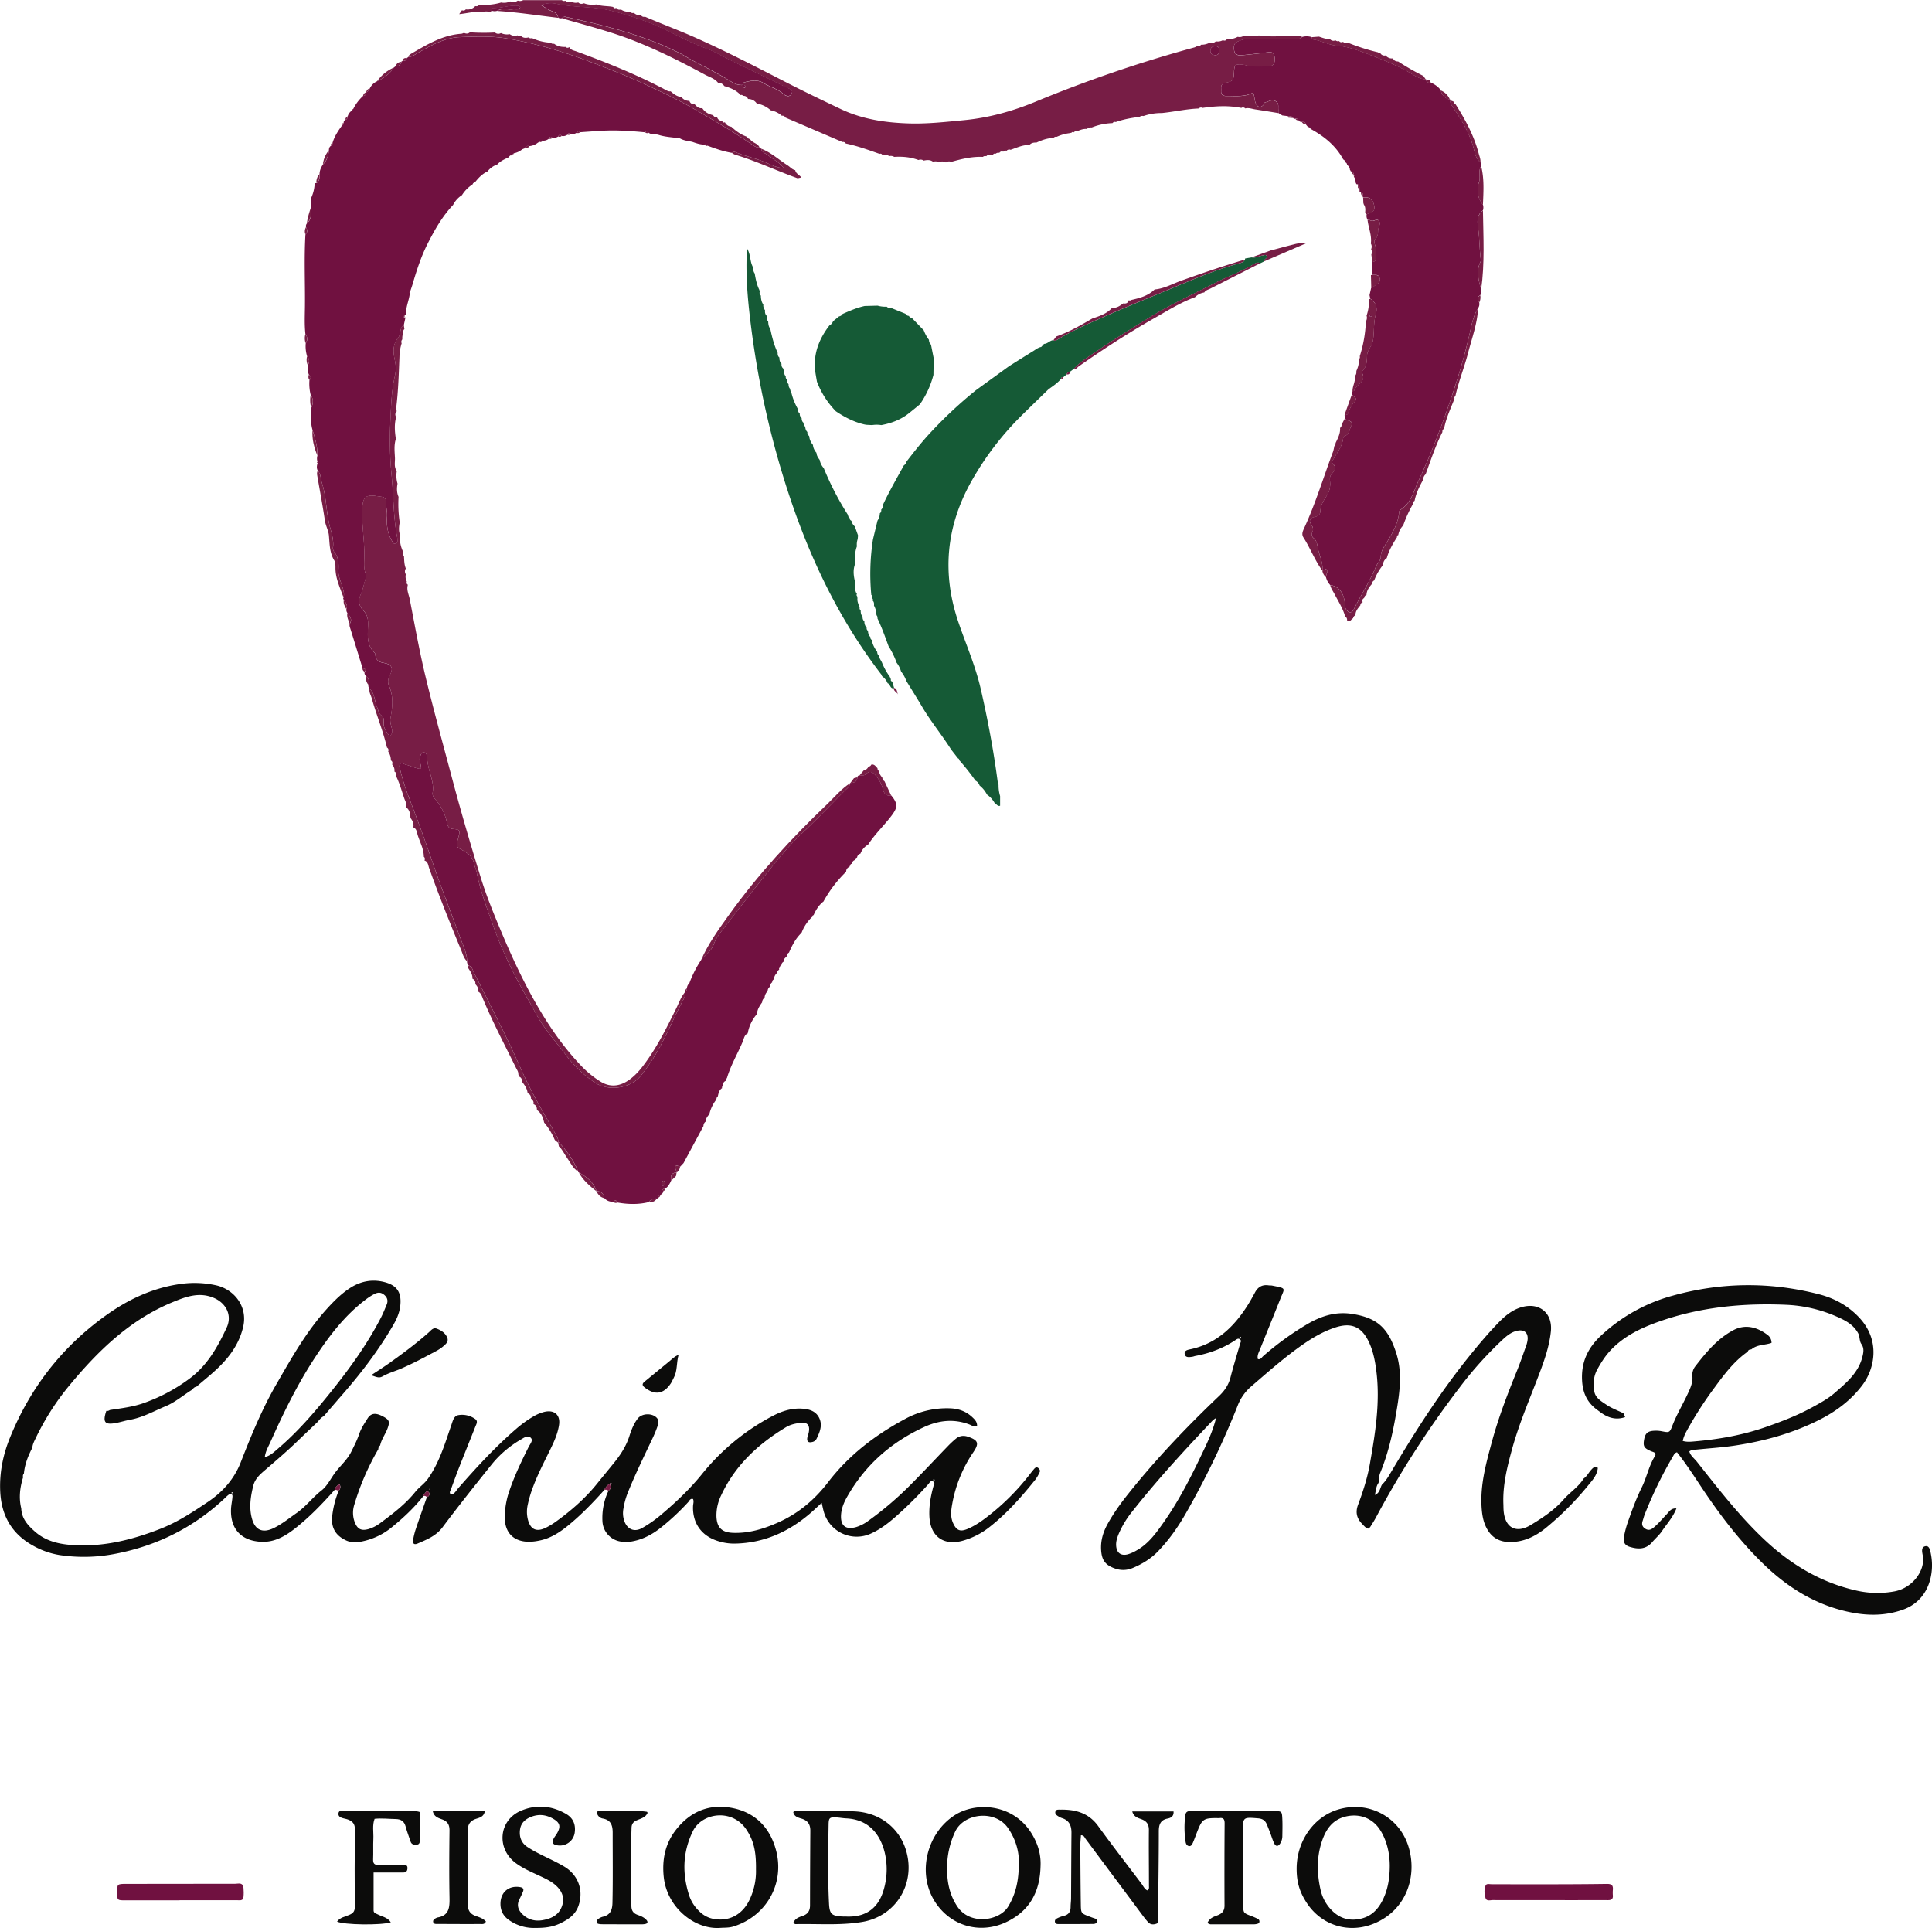 <svg id="Camada_1" data-name="Camada 1" xmlns="http://www.w3.org/2000/svg" viewBox="0 0 2092.4 2088.25"><defs><style>.cls-1{fill:#701140;}.cls-2{fill:#0c0c0b;}.cls-3{fill:#155a36;}.cls-4{fill:#771d45;}</style></defs><title>logo-fisiodonto-2</title><path class="cls-1" d="M2753.93-524.47a10.83,10.83,0,0,1,4.52-6.21l1.47-1.74a48,48,0,0,1,10.68-14.16c2.32-.23,3.27-1.66,3.36-3.84l.1-.14a6.36,6.36,0,0,0,3.8-4.1,15.87,15.87,0,0,1,7.89-7.79c7.35-3.38,13.73-7.94,18.19-14.87l1.76-1.36c3.48.22,5.48-1.57,6.46-4.75l.27-.8h.84c2.12-.36,4.4-.51,4.64-3.42l1.72-1.06c3.93.07,6.69-2.44,9.87-4.22,14.46-8.16,29.13-16.76,46.09-17.31s33.73-1.41,50.65,1.46c30.14,5.12,59.27,13.56,87.78,24.32,21.71,8.19,43.38,16.53,64.38,26.41,16.54,7.78,33.17,15.53,49,24.65,22.09,12.75,44.21,25.53,65.23,40.07,2.15,1.49,4.53,2.85,7.37,2.68l1.83,1.26c.64,4.35,4.9,5,7.57,7.18,5.5,4.54,12.24,7.56,16.55,13.57l-.1.1c-5.75-.14-11.1-2.33-16.06-4.65-11.7-5.48-24.41-7.82-36.28-12.64a2.88,2.88,0,0,0-3.52.9c-9-1.47-17.57-4.53-26.1-7.67a3.1,3.1,0,0,0-3.52-1.29c-4.59.06-8.84-1.42-13.09-2.91h.13c-4.57-1-9.33-1.34-13.51-3.75-.48-1.1-1.1-1.42-2-.37-7.39-.95-14.87-1.34-22-3.73-.53-1.08-1.17-1.3-2-.25a12.74,12.74,0,0,1-8-1.7c-1-1.93-2.24-2.55-3.85-.6-15.52-1.41-31-2.58-46.63-1.68-7.94.47-15.86,1.06-23.79,1.6-1.58-1.78-2.78-1.15-3.79.62a9.36,9.36,0,0,1-6.08,1.44c-1.61-1.61-2.88-1.23-3.9.66a8,8,0,0,1-6.21,1.32c-1.62-1.93-2.81-1.24-3.81.62a9.77,9.77,0,0,1-6.16,1.49c-1.81-2.1-3-1.21-3.87.85a9.28,9.28,0,0,1-6.59,2.14,3.48,3.48,0,0,0-3.39,1.42l-.15,0a2.32,2.32,0,0,0-1.41.47,17.06,17.06,0,0,1-9.41,4c-2.23-.41-4.2-.25-5,2.34l-3,1.16,0,.06a19.77,19.77,0,0,1-8.76,4.16l-2.34,1.35-.13.54-.54-.13a11.15,11.15,0,0,0-1.07.59l-1.69,1.78.48,0c-4.55,2.27-9.38,4.09-12.86,8.05a23,23,0,0,0-10.61,7.53c-5.64,2.67-9.87,7-13.59,11.86a2.91,2.91,0,0,0-2.54,2.17,37.75,37.75,0,0,0-11.54,11.69,26.74,26.74,0,0,0-9.59,10.59c-11.69,12.36-20,27-27.58,42-7.06,13.91-11.83,28.66-16.19,43.56-.83,2.84-1.84,5.63-2.77,8.44-.24.15-.68.31-.67.45a7.84,7.84,0,0,0,.31,1.42c-.72,7.66-4.59,14.77-3.88,22.68a5.51,5.51,0,0,0-1.59,1c-.55-.63-1.19-.66-1.42.08-.32,1,.33,1.81,1.16,2.39a2,2,0,0,0,1.14-.38q-.9,4.14-1.82,8.27c-4.94,3.4-2.81,9.95-6.15,14-6.25,7.53-5.41,16-3.53,24.61a37.81,37.81,0,0,1,0,16.8c-3.86,16.54-4.11,33.5-4.94,50.29a406.86,406.86,0,0,0,1.5,58.69c2.08,22.06,1.76,44.34,6,66.22a4.09,4.09,0,0,1,.11,1c-.08,1.9.77,4.37-1.51,5.28-2.44,1-3.39-1.34-4.38-3-4.69-8-6-17-5.29-25.81.45-5.76-1.39-11.06-.92-16.67.26-3-2-4.74-5-5.19-2-.28-3.94-.52-5.9-.81-11-1.63-14.25,1.42-14.87,12.2-1,17.66,2.26,35.09,2.16,52.68,0,6.6-1,13.31,1.52,19.76.75,1.9.13,3.9-.49,5.85-1.68,5.38-2.68,11-5,16.14-3,6.66-2.05,12.39,2.74,17.31,4.33,4.45,5.37,9.43,5.24,15.39-.24,10.81-2.12,22.17,7.3,30.8.59.54.45,1.89.63,2.87.91,5,4,6.95,8.91,7.79,8.78,1.49,10.8,5.34,6.86,13-2,3.9-2.74,7.93-1.15,11.48,5.18,11.59,4,23.29,1.75,35.12-.64,3.4.14,6.49,1,9.77s1.84,6.93-2,10.19c-3.16-4.9-6.94-9.3-6.44-14.64.36-3.78.32-6-2.88-8.42-2.68-2-2.95-5.75-4.28-8.75-2.9-6.54-2.27-14.52-8.06-19.85a4.82,4.82,0,0,1-1.36-4.11c2-4.14.07-7.17-2.85-9.9a4.5,4.5,0,0,1-1.26-4.06c2.66-3.12.21-3.47-2.11-3.9-4.43-14.43-8.82-28.87-13.36-43.27-.51-1.61-1.08-3.08-.73-4.76,3.41-4.82.42-8.39-2.35-12a5.51,5.51,0,0,1-1.13-4.18c1.8-4-.46-6.93-2.75-9.82a11.78,11.78,0,0,1-.75-1.76c-.06-.25.26-.59.41-.89,1.41-5.17-.72-9.81-2.2-14.54s-3.56-9.27-3.33-14.44c.32-7.33.51-14.65-4.78-20.8a6.77,6.77,0,0,1-1.08-4.71c1.06-8.88-2.21-17-4.12-25.35-3.37-14.78-3.21-30.2-8-44.75-1.4-4.26-.87-9.16-4.27-12.75-1.6-2.68-1.24-5.45-.38-8.24a.88.88,0,0,0,0-1.45,11.33,11.33,0,0,1-.14-6.77c.29-9.56-2.39-18.56-5.21-27.53-2.46-8-1.67-16.09-1.42-24.2,2.05-4.7,2.68-9.33-.6-13.78a50.29,50.29,0,0,1-1.41-16.21c2.08-2.13,2-4.07-.5-5.81a18.78,18.78,0,0,1-1.23-10.29c1.75-3.37,2.11-6.63-.75-9.65a37.24,37.24,0,0,1-1.54-14.23c2.16-3.32,2.28-6.57-.31-9.73-1.2-10.23-.63-20.51-.54-30.75.25-25.8-1-51.62.53-77.41,2.58-2.37,2.26-5,.69-7.74a4.49,4.49,0,0,1,.88-4.14c5.71-4.89,4.55-11.56,4.62-17.91-.09-2.7-.17-5.41-.26-8.12.14-.68.29-1.35.43-2a41.25,41.25,0,0,0,3.57-14c.22-.57.43-1.15.65-1.73a12.2,12.2,0,0,0,1.35.06c3.41-2.42,3.67-5.94,3.36-9.66,0-4,1.59-7.39,3.71-10.63,4.33-4.09,5.9-9.36,6.42-15.07,0-2,.38-3.81,2.14-5.05a3.22,3.22,0,0,0,1.79-3.21c2.05-7,6-13,10.25-18.78a3.12,3.12,0,0,0,1.85-3,2.94,2.94,0,0,1,1.86-3.14C2753.29-521.28,2753.85-522.71,2753.93-524.47Z" transform="translate(-2377.38 650.47)"/><path class="cls-1" d="M3843.62-460.64l-.19-.63a3.17,3.17,0,0,0-1.75-3.26,6.29,6.29,0,0,1-1.77-.75l.38-.21-.53-.15.15-.55-.51-.26a6.39,6.39,0,0,0-3.14-5.36,2.75,2.75,0,0,0-2-2.94,3.39,3.39,0,0,0-2.08-3c-8.07-15-20.73-25.15-35.39-33.15a3,3,0,0,0-2.83-2l-2.35-2.86c-.5-2.41-2.24-2.81-4.32-2.66a3.8,3.8,0,0,1-3.58-1.74,2.89,2.89,0,0,0-3.42-1.78,2,2,0,0,1-2.43-.79c-1.36-2.24-3.58-2-5.72-2l-6-.74-4.29-2.71c0-1.34.08-2.67,0-4-.19-3.18.87-6.71-2.95-8.82-4.17-2.3-7.66.59-11.4,1.3-.88.17-1.23,2.28-2.16,3.15-3.12,2.93-5.51,2.23-7.62-1.64-1.95-3.58-1.16-7.83-3.25-12.05-9.33,5-19.34,3.43-29.19,3.58-3.75.06-5.58-1.78-5.33-5.48.22-3.36-1.3-7.2,4.23-8.56,9.23-2.26,9.16-2.64,9.7-11.93.45-7.73,1.26-8.51,8.86-8a51.81,51.81,0,0,1,5.83,1.16c7.91,1.51,15.91.91,23.84.5,4.57-.23,6.28-4,5.39-9.88-.7-4.63-2.45-5.61-7.66-5-9.16,1.16-18.33,2.22-27.52,3.08-4.26.41-8-.37-8.69-5.81s.43-7.76,6-9.85a37,37,0,0,1,13.63-2.34c15,.19,29.93.13,44.9,0,3.2,0,6.72,1.07,9.44-1.77a18.48,18.48,0,0,1,10,.19c.41.89.74,2.51,1.24,2.56,8.93,1,16.93,5.91,25.7,6.64,11.43,1,21.95,4.5,32.41,8.53,16,6.18,32.11,12.2,47.06,20.9,5.33,3.09,10.59,7,17.28,7.07l.23.12c.42,3.07,2.33,3.9,5.12,3.43,4.31,2,8.17,4.49,10.94,8.45a12.13,12.13,0,0,0,9.81,9.91l.6.2,0,.63c-.64,2.9.95,4.87,2.47,7.14,8.92,13.37,17.43,26.84,22,42.65,1.7,5.88,2.41,13,8,17.42a5.09,5.09,0,0,1,.77,4.08c-3.58,5.41-.46,11.71-2.37,17.43a24.76,24.76,0,0,0,4.28,24.37,11,11,0,0,1,0,6.15c-6.64,4.95-6.29,12-5.25,18.95,1.64,10.94,1.39,22,2.73,32.92.16,1.32.49,2.52-.16,3.83-5.06,10.15-2,20.13.73,30.1a9,9,0,0,1-.94,6.07c-3.85,2.12-3.38,4.88-1.16,7.89a7.78,7.78,0,0,1-1.16,6.13c-4.31,6.73-6.26,14.41-7.91,22a663.19,663.19,0,0,1-17.58,64.15c-11.19,34.46-23.86,68.39-39.23,101.2-5.17,11-7.87,24.09-19.65,31.18a3.5,3.5,0,0,0-1.19,2.46c-1,12.15-7.16,22.59-13.18,32.41-3.28,5.36-6.59,9.61-6.7,16.21-.06,3.84-3.83,6.75-5.35,10.53-6.49,16.07-16.13,30.57-23.83,46.06-2.18,4.38-5.56,4-8.35,0-1.64-2.42-1.15-5.1-1.49-7.71-1.42-10.88-6.93-17.34-15.69-18.5a18.78,18.78,0,0,1-4.66-8.71c.3-1.29.56-2.6.9-3.88.39-1.49,1.8-3.2-.2-4.31-1.67-.93-3.06.78-4.58,1.29l.05,0c.89-8.72-3.39-16.41-4.93-24.65-.72-3.85-1.16-7.88-4.65-10.69a5,5,0,0,1-1.4-6.33c1.51-3.08.79-5.56-1.11-8.29-2.78-4-1.41-7.27,3.21-8.12,3.92-.71,6.53-2.81,6.64-6.25.21-6.41,3.28-11.31,6.57-16.34a23.55,23.55,0,0,0,4-15.13c-.22-2.92-.75-6.16,1.41-8.65,3.17-3.64,6.6-6.87,1.26-11.64-1.5-1.34.28-3.61,1.3-5.38,4-6.83,9-13.21,10.08-21.41a3.57,3.57,0,0,1,2.13-3.12c5.16-2.06,4.65-7.65,7-11.43,1.17-1.85.37-3.83-2-4.73-1.86-.71-3.68-1.52-5.52-2.28l1-4.08c.85-.41,2.2-.63,2.46-1.28,1.87-4.79,3.63-9.36,7.53-13.28,3-3,0-5.89-3.3-7.46l.87-3.79c.62-.22,1.69-.3,1.8-.66,2.05-6.87,13.91-9.59,8.38-19.73-.25-.45.78-1.77,1.42-2.51,4-4.68,4-10.26,4.2-16,.23-5.91,5.36-9.86,6.4-16.2,1.57-9.51.35-19.2,3.14-28.61,1.86-6.29.33-12.57-6.05-16.45-.28-1.29-.56-2.59-.83-3.89q.89-4,1.79-7.94c1.73-.26,2.72-1.63,4-2.55,2.93-2,6.51-3.37,5.19-8.11s-5.19-2.88-8.14-3.48a46.53,46.53,0,0,1,.3-13.89c2.17-.35,3.82-1.34,3.86-3.76.07-4.62.8-9.31-.74-13.84-.87-2.58-1.9-5.39.23-7.52,2.71-2.71,2.61-5.91,2.75-9.21s3.09-6.33,1.3-9.61c-2.33-4.25-6.07.72-9-.91a19.25,19.25,0,0,0-3.77-1.18,8,8,0,0,1-.78-5.9c7.77-1.68,9.58-4.53,7.5-11.22-1.81-5.82-5.88-7.5-11.46-6.83l-.39-.35.16-.5c.31-2.09.25-4-2.1-5a14.21,14.21,0,0,1-1.46-.19c-.05-1.25-.09-2.51-.14-3.76.15-1.73-.16-3.26-1.78-4.24a6.3,6.3,0,0,0-1.49-.21l-.82-1.74c-.14-1.51-.28-3-.41-4.53A3.24,3.24,0,0,0,3843.62-460.64Z" transform="translate(-2377.38 650.47)"/><path class="cls-2" d="M2787.15,919.13a273.61,273.61,0,0,0-26.07,60.24,28.76,28.76,0,0,0,.79,19.59c2.87,6.9,7,8.77,14.3,6.81a39.79,39.79,0,0,0,13.26-6.78c13.63-10.06,27.08-20.33,37.83-33.7,4.07-5.06,9.62-8.51,13.58-14.12,12.62-17.88,18.51-38.45,25.51-58.61,1.55-4.49,2.65-9.57,7.67-10.34a24.31,24.31,0,0,1,18.05,4.29c3.27,2.37,1.21,5.47.15,8.15-5.62,14.24-11.38,28.41-17,42.66-3.27,8.36-6.38,16.8-9.41,25.25-.61,1.69-2.32,3.5-.09,5.75,3.93-.44,5.5-4.09,7.73-6.64,19.74-22.61,40-44.66,62.76-64.35a121.21,121.21,0,0,1,18.57-13.47,45,45,0,0,1,11.91-5.07c11-2.7,17.84,3.19,16.12,14.25-1.55,10-5.83,19.05-10.24,28-6.16,12.54-12.61,25-17.55,38.06a129.65,129.65,0,0,0-6.25,21,34.51,34.51,0,0,0,0,13.88c2.56,12.11,9.35,15.52,20.25,10a80,80,0,0,0,10.22-6.21c16.55-11.93,31.86-25.22,44.72-41.18,6.27-7.78,12.65-15.47,18.92-23.26,6.93-8.61,12.79-17.81,16.18-28.49,2.11-6.66,4.69-13.22,9-18.84,4.67-6.09,16.45-6.17,21.07-.26,1.86,2.37,1.52,5.14.67,7.63a125.68,125.68,0,0,1-5.2,12.94c-9.52,20.16-19.39,40.15-27.67,60.87a81.5,81.5,0,0,0-4.36,16.36,26.18,26.18,0,0,0,.75,12.84c3.1,9.47,10.81,13,19.44,8.22a137.15,137.15,0,0,0,22-15.62c15.51-13.16,30.14-27.12,43-43a243.89,243.89,0,0,1,75.84-62.51c10.17-5.41,20.78-8.95,32.48-8.22,7.66.47,14.77,2.58,18.43,9.9,4,8,.68,15.58-2.85,22.86a6.69,6.69,0,0,1-4.71,3.36c-4,1-5.85-.48-5.26-4.45.29-2,1.18-3.82,1.57-5.77,1.61-8.05-1.49-11.63-9.42-10.51-5.27.74-10.53,1.86-15.18,4.67-30.26,18.27-55.3,41.52-70.41,74.17a49.09,49.09,0,0,0-4.95,22.23c.36,12.18,5.67,17.58,17.84,18.05,17.41.69,33.54-4.35,49.18-11.32,21.79-9.72,39.46-24.65,53.87-43.47,22.51-29.39,51.11-51.25,83.5-68.6a94,94,0,0,1,49-11.47c9,.37,17,3.3,23.57,9.46,2.62,2.45,5.41,5,5.32,9.52-3.1,1.62-5.73-.53-8.2-1.46-16.92-6.41-33.11-4.67-49.35,2.83-35.57,16.42-63.52,41-83,75.13-3.51,6.15-6.26,12.54-6.75,19.65-.84,12.09,5,16.76,16.53,13.43a44.2,44.2,0,0,0,13.21-6.89,359.42,359.42,0,0,0,46.26-39.61c13.39-13.45,26.34-27.36,39.55-41a102.29,102.29,0,0,1,8.75-8.16c3.88-3.17,8.29-3.81,13.14-2.16,11.15,3.8,12.34,7.15,5.75,16.86a144.47,144.47,0,0,0-22.82,56c-1.24,6.87-2.13,13.9.92,20.64,3.66,8.09,7.66,9.78,15.86,6.31,7.7-3.27,14.6-8,21.17-13.1a252.18,252.18,0,0,0,45.87-45.76c1.61-2.12,3.3-4.18,5-6.19,1.16-1.34,2.66-2.18,4.3-.88,1.35,1.07,2.41,2.74,1.64,4.38a42.12,42.12,0,0,1-5,8.59c-15.08,18.7-30.93,36.7-50,51.48a81.84,81.84,0,0,1-28.36,14.32c-20.75,5.76-35-4.67-36.1-26.07-.56-11.15,1.35-21.89,4.27-32.54.49-1.8,2.26-4,0-5.38-2.86-1.83-4.06,1.22-5.46,2.77a417.33,417.33,0,0,1-35.4,35.23c-8.29,7.27-17,13.93-27.17,18.44a37,37,0,0,1-50.13-22.19c-1.13-3.45-1.76-7.05-2.79-11.28-4.31,4-8.28,7.82-12.48,11.42-23.52,20.16-50.31,32.18-81.71,32.72a57.21,57.21,0,0,1-19.61-3.25c-16.93-5.79-26.19-19.47-25.52-37.28.1-2.55,1.15-5.14,0-7.75-3.14-.9-3.93,2-5.32,3.45A253.71,253.71,0,0,1,3092,1005c-8.56,6.56-17.88,11.57-28.55,13.73a36.85,36.85,0,0,1-14.9.27,23.28,23.28,0,0,1-18.71-21.77,68.44,68.44,0,0,1,6.52-33c2.14-1.6,3-3.62,2-6.22,1.24-.51,2-1.24.8-2.44a11,11,0,0,0-1.83,1.23,15.21,15.21,0,0,0-5.55,6.64c-12,13.39-24.45,26.34-38.36,37.78-9.58,7.87-19.83,14.67-32.34,17a57.1,57.1,0,0,1-10.87,1.22c-16.52-.12-26-9.61-26.16-26.15a89.35,89.35,0,0,1,5.43-30.28c5.57-16.07,12.93-31.33,20.51-46.51,1.5-3,5.15-6.86,2.2-9.72-3.31-3.2-7.58.12-10.86,2A113.82,113.82,0,0,0,2909.62,936c-17.88,22.34-35.72,44.72-52.86,67.62-7.11,9.5-17.05,13.42-27.06,17.71-3.93,1.68-5.61.06-4.85-4.29a79.7,79.7,0,0,1,2.91-11.6c3.87-11.48,7.94-22.88,11.93-34.31,2.87-1,3.57-3.86,2-5.42-2.51-2.42-3.66,1.1-5.14,2.49-.42.4-.49,1.19-.72,1.79-10.12,12.9-22.08,24-34.74,34.24a73.68,73.68,0,0,1-30.34,14.56c-6.18,1.42-12.45,2-18.57-.83-11.34-5.25-16.43-13.83-15-26.43a106,106,0,0,1,6.83-27c1.75-2,2.89-4.19,1.14-7.31a8.91,8.91,0,0,0-5.37,6.06c-13.29,15-27.13,29.39-42.89,41.75-10.57,8.3-22,15-36.31,14.43-21.62-.9-33.78-13.63-33-35.26.16-4.64,1.34-9.23,1.59-13.86.13-2.36-1.56-3.6-3.86-2.07a36.47,36.47,0,0,0-4.48,4c-33.64,31.65-73.36,51.5-118.56,60.17a176.64,176.64,0,0,1-60.64,1.31,86.25,86.25,0,0,1-28.1-9.92c-23.06-12.56-34.53-32.33-35.88-58.33-1.05-20.33,2.85-39.85,10.42-58.55,21.91-54.13,56.43-98.63,103.93-132.63,24-17.22,50.44-29.75,80.17-34a107,107,0,0,1,39.72,1.46c18.45,4.3,34.31,22.27,28.77,45.29-4.41,18.37-14.89,32.49-28.12,45-7.21,6.83-15,13-22.56,19.51-2.8.19-3.79,3-6,4.08-8.89,5.7-17.21,12.77-26.81,16.77-12.76,5.31-25,12.36-38.87,14.83-5.16.91-10.19,2.54-15.33,3.51-12.18,2.3-14.59-.79-10.44-13.12a4.74,4.74,0,0,0,3.76-.91c11.84-1.84,23.84-3.2,35.19-7a186.28,186.28,0,0,0,50.49-26.52c19.84-14.43,31-34.53,40.88-55.69,6.2-13.26-.46-26.56-13.95-32.26-16-6.76-30.58-1.12-44.81,4.75-45.87,18.94-80.3,52.32-111.34,89.82a275.59,275.59,0,0,0-36.76,57.47c-1.56,3.28-3.34,6.5-3.58,10.25-4.59,8.8-8.21,17.92-9.14,27.91a4.13,4.13,0,0,0-.87,4.1c-3.42,11.08-4.83,22.27-2,33.72.41,11.25,7.43,18.68,15.19,25.44,11.82,10.28,26.24,13.41,41.41,14.32,32.87,2,63.82-5.8,94.13-17.66,18.63-7.29,35.18-18.21,51.53-29.21,15.78-10.62,28.37-24.57,35.53-43,11.16-28.7,22.91-57.3,38.29-84,16.71-28.94,33.12-58.29,56-83.19,7.23-7.88,14.81-15.36,23.8-21.25,11.45-7.5,24-10,37.26-6.63,14,3.53,19,11.54,17.33,25.93-.91,7.79-4.08,14.74-8,21.38-15.14,25.94-33.18,49.79-52.83,72.46q-11.09,12.76-22.09,25.61c-2.75,1.29-4.52,3.63-6.34,5.91-7.18,6.84-14.39,13.64-21.52,20.53-11.24,10.87-23.08,21.05-34.94,31.23-5.7,4.9-11.52,9.7-13.51,17.76-3,12.13-4.76,24.3-1.1,36.41,3.59,11.87,11.85,14.83,23.33,9.26,8.93-4.34,16.54-10.61,24.64-16.22,10.13-7,17.34-16.9,26.92-24.39,6.53-5.1,10.1-13.06,15.09-19.66,5.68-7.51,12.9-13.62,17.3-22.43,3.11-6.22,6.32-12.56,8.51-19s5.68-11.52,9.06-16.93c3.79-6.06,8.93-6.54,17.15-2.07,6.56,3.58,7.23,5.59,4.46,13-2.34,6.21-6.53,11.61-7.93,18.23A4.71,4.71,0,0,0,2787.15,919.13Zm-123,8.73c6.32-1.86,10.13-5.73,14.14-9.15,20.62-17.61,38.37-37.94,55.35-59,21.17-26.21,41.06-53.33,56.51-83.41,2.28-4.43,4.09-9.1,6-13.69,1.79-4.23.73-7.81-2.76-10.69-3.14-2.6-6.41-2.89-10.17-1a61.92,61.92,0,0,0-10.09,6.44c-22.63,17.2-39.53,39.47-54.91,63-18.85,28.77-33.91,59.57-47.9,90.92C2668.1,916.32,2665,921.12,2664.15,927.86Zm179.24,34.7c-.16-.25-.32-.48-.48-.71-.2.2-.53.38-.55.6s.28.46.43.69Zm-213.52,3.83c-.22-.22-.49-.66-.65-.63a6.86,6.86,0,0,0-1.35.63c.23.22.5.66.66.63A6.53,6.53,0,0,0,2629.87,966.39Zm759.29-13.29.71-.71a6.53,6.53,0,0,0-1.34-.63c-.16,0-.43.41-.66.63Z" transform="translate(-2377.38 650.47)"/><path class="cls-1" d="M3222.25,397.32a1.8,1.8,0,0,0-.94,2.49,3.65,3.65,0,0,0-2.18,3.34,9.84,9.84,0,0,0-3.58,7.09,3.06,3.06,0,0,0-1.83,3.17,5.27,5.27,0,0,0-2.25,4.71,5.58,5.58,0,0,0-2.67,5,9.92,9.92,0,0,0-3.33,7,6.13,6.13,0,0,0-2.66,5c-2.76,3.85-5.32,7.78-5.62,12.72a42.87,42.87,0,0,0-10.05,21.22l.14-.32c-3.88,1.7-4.17,5.79-5.5,8.95-5.6,13.28-13.1,25.76-17.15,39.7a2.17,2.17,0,0,0-1.18,2.75c-2.25,1-3.36,2.71-2.85,5.25a2.21,2.21,0,0,0-1.17,2.69c-3.28,2.12-3.9,5.62-4.69,9a1.45,1.45,0,0,0-1,2,1.43,1.43,0,0,0-1.09,2.1,40,40,0,0,0-6.8,14.16l-.88,1.68c-1.74,2.18-3.35,4.42-3.43,7.37a5.83,5.83,0,0,0-2.29,4.76q-10.8,20.06-21.58,40.12l-3.82,4.06c-1.5-.48-3-2-4.53-1-1.72,1.19-.31,2.89.09,4.37.26.94.42,1.9.61,2.86l.06-.07c-6.05.22-6.48,4.19-5.89,8.83-1.54,3.49-3.37,6.77-6.72,8.9-.93.42-3.58-.47-1.61,2.13a5,5,0,0,1-3.19,4.24c-1.93.17-2.7,1.39-2.87,3.15a.9.9,0,0,1-1.16.9c-3.6-.25-6.6.84-8.73,3.9-11.31,2.79-22.65,2.43-34,.4-1-2.5-2.25-3.2-4-.66-3.86-.05-7.35-1-10-4.08-.87-4.75-3.24-7.79-8.56-7.44l.1.1c-3-10-10.7-15.67-19.22-20.54l-.69-.19,0-.71c-4.55-11.87-12-21.82-20.36-31.21-.18-.21-.61-.19-.93-.28-.06-3.46-1.66-6.35-3.29-9.27-9.37-16.76-19.16-33.31-27.88-50.41-8.12-15.92-14.78-32.57-22.62-48.65-12.34-25.32-25.09-50.44-37.77-75.6-1.42-2.83-1.9-6.53-5.69-7.69a5.78,5.78,0,0,1-1.78-4.76c-.09-8.87-4.17-16.62-7.1-24.65-10-27.44-20.77-54.63-30.19-82.27-7.81-22.91-16.15-45.59-24.8-68.18a256.73,256.73,0,0,1-10.31-32.24c-.54-2.28-1.73-4.73.3-6.53,1.81-1.59,3.65.52,5.49.94,5.54,1.27,10.68,4.27,16.8,4.71.37-5.1-2.85-9.13-1-13.44.87-2,1.3-5,4.38-4.51,2.15.35,2.9,2.52,3,4.64a76.13,76.13,0,0,0,1.16,8.84c1.91,10,6.76,19.51,5,30.13-.53,3.24,1.41,5.58,3.44,7.93a56,56,0,0,1,12.14,24.79c1.09,5,2.61,6.5,7.51,6.81,6.18.4,6.67,1.7,5.18,7.51-.25,1-.47,1.95-.74,2.91-2.36,8.2-2.38,8.63,4.91,12.57,6.1,3.3,11,7.21,12.42,14.53.61,3.24,2.29,6.28,2.9,9.52,3.73,19.56,10.88,38.12,17.47,56.74,10.18,28.8,23.75,56.18,39.15,82.57,4.83,8.28,9,17,14.34,24.88,8,11.71,17.29,22.57,25.92,33.87a131.47,131.47,0,0,0,30.8,29.33c14.71,10,39.4,6.68,50.55-7.89a223.29,223.29,0,0,0,19.73-29.87c8.81-16.38,16.21-33.41,24.71-49.92,1.65-3.2,3.95-6.28,3-10.28l.2-.59a3.34,3.34,0,0,0,1.79-3.47,6.91,6.91,0,0,1,2.44-5.22l.21-.48a124.15,124.15,0,0,1,12.61-24.86c4.66-5.63,11.09-9.53,13.78-17.15,2-5.76,6-11,9.77-16,13.82-18.11,28-36,42.08-53.86,13.52-17.1,26.91-34.4,42.91-49.5s31.13-30.9,46.59-46.46c2.52-2.54,5.86-4.57,6.31-8.65l.29-.26c4.12-.09,7.33-1.28,7.53-6.16a2.19,2.19,0,0,1,2.29-1.95c2.3-.14,4.9.49,6.69-1.26,4.9-4.8,8.28-1.92,11.45,2a34.92,34.92,0,0,1,6.33,10.95c1.38,4.09,2,11.36,9.9,9.93,8,9.54,6.68,13.73-.1,22.62-8,10.48-17.72,19.56-24.88,30.71a18.71,18.71,0,0,0-8.29,9.71c-1.9.85-3.4,2-3.66,4.29a3.19,3.19,0,0,0-2.37,2.7,5.17,5.17,0,0,0-3.43,4.09,1.67,1.67,0,0,0-1.55,2.07l-.71.27v.76c-2.15,1-3.66,2.47-3.72,5l-.36.75a136.63,136.63,0,0,0-23.86,31.23l-.28.62c-5.06,3.91-8.33,9.13-10.82,14.91-.86.09-1.21.54-1,1.39a45.53,45.53,0,0,0-11.79,17.1l-.31.7c-6.3,6-10.13,13.49-13.52,21.3-1.67,1.09-2.75,2.5-2.54,4.62a6,6,0,0,0-3.39,5.38,4.07,4.07,0,0,0-2.24,3.67A1.81,1.81,0,0,0,3222.25,397.32ZM3097.5,631.08c0-2-.68-2.82-1.77-2.62-1.56.29-1.83,1.7-1.67,3,.09.82.75,2.26,1.09,2.24A2.4,2.4,0,0,0,3097.5,631.08Z" transform="translate(-2377.38 650.47)"/><path class="cls-3" d="M3446.31,210.12a30.25,30.25,0,0,0-8-9.81,9.48,9.48,0,0,0-4.55-5.34,243,243,0,0,0-17.61-22.2A1.48,1.48,0,0,0,3415,171l-6.75-8.63a1.11,1.11,0,0,0-.95-1.3c-9.85-15.59-21.66-29.85-31.07-45.75-5.63-9.51-11.52-18.85-17.29-28.27a34.13,34.13,0,0,0-5.65-10.16,27.76,27.76,0,0,0-4.9-9.64,84.82,84.82,0,0,0-8.67-17.78c-3.71-10.14-7.32-20.33-12-30.09,0-1.29,0-2.58-1.1-3.5a22.32,22.32,0,0,0-2.7-10.48c.2-2,.16-3.93-1.46-5.43.17-.28.54-.61.48-.82a10.6,10.6,0,0,0-.8-1.71c.28-1.39.19-2.67-1.13-3.55a245.08,245.08,0,0,1,1.82-60.2q2.46-10.14,4.91-20.28a14,14,0,0,0,2.51-7.9c1.47-1,1.64-2.53,1.55-4.14a4.62,4.62,0,0,0,1.65-4c.19-.64.39-1.28.58-1.91,6.73-14.33,14.62-28,22.25-41.9a6.36,6.36,0,0,0,2.93-4.17c8.27-10.73,16.61-21.37,25.87-31.3a467.4,467.4,0,0,1,49.2-45.91l35.85-26c8.72-5.47,17.41-11,26.19-16.38,2.8-1.72,5.37-4,8.81-4.49l-.07,0q1.53-1.68,3.05-3.37c3.95,0,6.38-3.93,10.3-4a2.1,2.1,0,0,0,2.72.33c15.93-9.69,32.9-17.32,49.93-24.8q26.46-11.62,53.24-22.5c31.39-12.68,62.11-27.13,94.9-36.15,2.49-.69,5.25-1.3,6.47-4.13l.27-1.24,7-1.16c4.35.94,8.11-1.55,12.2-2.08,1.52-.2,3.24-1.37,4.12.75s-1.47,2.54-2.18,3.84a8.12,8.12,0,0,0-.51,1.8l-4.08,2a6.2,6.2,0,0,0-5.76.18c-14.16,8.7-29.83,14.31-44.56,21.85-24.21,12.4-49,23.64-72.12,38.14-17.4,10.93-35,21.59-51.93,33.18-9.49,6.49-19.65,12.27-27.59,20.89l-4,3.08a4.28,4.28,0,0,0-4,3.16c-1.21,1-2.41,2-3.61,3-1.25-.15-2.22.11-2.27,1.64-3.53,4.2-7.95,7.36-12.4,10.45-1-.21-1.57.22-1.65,1.26-9.29,9.06-18.63,18.06-27.86,27.19a323,323,0,0,0-55.62,72.75c-27.27,48.94-31.72,99.51-13.67,152.34,8.18,23.92,18.39,47.13,24.08,71.91,7.6,33.14,13.88,66.49,18.31,100.2a32.76,32.76,0,0,0,1,3.84,38.64,38.64,0,0,0,1.68,12.08v10.47c-2.84,1-3.78-2-5.79-2.69A27.42,27.42,0,0,0,3446.31,210.12Z" transform="translate(-2377.38 650.47)"/><path class="cls-4" d="M3787.83-610.4c-2.72,2.84-6.24,1.75-9.44,1.77-15,.1-29.93.16-44.9,0a37,37,0,0,0-13.63,2.34c-5.52,2.09-6.64,4.29-6,9.85s4.43,6.22,8.69,5.81c9.19-.86,18.36-1.92,27.52-3.08,5.21-.65,7,.33,7.66,5,.89,5.85-.82,9.65-5.39,9.88-7.93.41-15.93,1-23.84-.5a51.81,51.81,0,0,0-5.83-1.16c-7.6-.55-8.41.23-8.86,8-.54,9.29-.47,9.67-9.7,11.93-5.53,1.36-4,5.2-4.23,8.56-.25,3.7,1.58,5.54,5.33,5.48,9.85-.15,19.86,1.45,29.19-3.58,2.09,4.22,1.3,8.47,3.25,12.05,2.11,3.87,4.5,4.57,7.62,1.64.93-.87,1.28-3,2.16-3.15,3.74-.71,7.23-3.6,11.4-1.3,3.82,2.11,2.76,5.64,2.95,8.82.07,1.33,0,2.66,0,4-8.37-1.35-16.74-2.73-25.11-4-3.52-.55-7-2-10.62-1a3.29,3.29,0,0,0-4.23-.58c-14-2.82-28-2.06-42,0a3.51,3.51,0,0,0-4.22.65c-12.74.44-25.19,3.27-37.81,4.67l-1.94.23a58.62,58.62,0,0,0-20.08,3.25,4.74,4.74,0,0,0-4.24.92c-8.75,1.07-17.41,2.59-25.75,5.58a3,3,0,0,0-3.5,1.16,66.44,66.44,0,0,0-22.48,4.72c-2-.16-3.82.1-5.25,1.67-3.88-.41-7.33,1-10.77,2.49a3.21,3.21,0,0,0-3.48,1.2c-.94-.8-1.74-.48-2.48.32l-2,.46a47.54,47.54,0,0,0-14,4,3.17,3.17,0,0,0-3.45,1.25c-6.6.11-12.63,2.28-18.51,5-2.87-.14-5.56.27-7.59,2.6-7.31-.24-13.74,3-20.41,5.22a3.71,3.71,0,0,0-4.28,1,3.86,3.86,0,0,0-3.72,1.07,3.27,3.27,0,0,0-4.18,1.23,4.15,4.15,0,0,0-3.94.95,2.28,2.28,0,0,0-3,1.16l-.5-.27-.42.39c-2.33-.55-4.53-.56-6.29,1.42a3.75,3.75,0,0,0-3.7.73c-11.79-.54-23.06,2.23-34.27,5.39a5.73,5.73,0,0,0-5.73.6,8.56,8.56,0,0,0-8-.07,5.4,5.4,0,0,0-5.75-.49c-3.13-2.55-6.66-2.18-10.25-1.44a6.14,6.14,0,0,0-5.74-.61c-8.48-3.21-17.29-3.92-26.26-3.41a7,7,0,0,0-5.71-.72,3.15,3.15,0,0,0-4.29-.88,2.24,2.24,0,0,0-3-.63,2,2,0,0,0-2.81-1c-12.07-4.24-24.09-8.66-36.67-11.25a3.19,3.19,0,0,0-3.52-1.6l-61.71-26.46a3.75,3.75,0,0,0-4-2,25,25,0,0,0-12-5.89,30.4,30.4,0,0,0-15.16-7.38,11,11,0,0,0-9.45-4.87c-1-2.59-2.91-3.61-5.6-3.4a1.51,1.51,0,0,0-2.29-.77c-4.75-5.29-11-7.92-17.65-9.75-1.81-2.14-3.78-4-6.91-3.64-3.62-4.72-9.3-6.16-14.18-8.8-32.72-17.66-66-34.19-101.54-45.48-17.65-5.6-35.57-10.39-53.37-15.55a4.05,4.05,0,0,1,4.42-1.38c29.34,6.57,58.64,13.25,86.91,23.71a321.64,321.64,0,0,1,35.3,15c5.88,3,11.35,6.65,17.17,9.65,13.48,7,26.95,13.93,39.87,21.89,3.83,2.35,7.73,3.73,12.21,3.36.22,1.28.23,2.75,1.93,3,.34,0,1.15-.77,1.11-1.11-.2-1.7-1.68-1.71-2.95-1.93.36-.92.54-2.5,1.11-2.65,7.1-1.92,14.88-3.32,21.11.61,7,4.39,15.24,6.17,21.53,11.8,2.37,2.13,6.44,3.92,8.73.08,2.72-4.56-2.08-5.5-4.77-6.82-20.23-9.91-40.54-19.66-60.8-29.51-8.94-4.34-17.53-9.63-26.82-13-15.91-5.72-30.65-13.79-45.81-21-18.29-8.7-37.44-14.78-57.07-19.78-19.4-4.94-39.53-3.11-59-7.47a29.12,29.12,0,0,0-16.91,1.31c5,2.94,8.24,5.38,12.28,6.71,3.32,1.11,5.71,3.32,6.37,7-22-2.52-43.84-6.06-65.95-7.4,5.4-3.76,11.5-.94,17.21-1.83,2.58-.4,5.88,1.25,7.74-2.15-.79-.71-1.22-1.42-1.71-1.48-9.23-1-18.09,2.47-27.27,2.29-1.37,0-1.65,1.83-2,3.08l-2.06,1.35a11.58,11.58,0,0,0-8.06,0c-8.42-1.18-16.57,1.39-25.1,2.17,1.21-1.68,2.13-3,3.05-4.26a3.15,3.15,0,0,0,4.14-.94,11.13,11.13,0,0,0,10.25-3.52,3.73,3.73,0,0,0,3.75-.88c8.19-.24,16.37-.58,24.27-3a15.12,15.12,0,0,0,9.73-1.19c2.87.9,5.67,1,8.25-.86a7,7,0,0,0,5.75-.48l42,0a3.7,3.7,0,0,0,3.72.62,6.18,6.18,0,0,0,6.28.87,10.33,10.33,0,0,0,7.77,1c1.87,1.84,4,1.72,6.23.85,4.45,1.84,9.06,1.81,13.73,1.29,5.75,2.2,12,1.46,17.85,2.72.79,1.34,1.8,1.85,3.24.91,1.27,2,3.09,2.36,5.24,1.87a14,14,0,0,0,9.74,2.28,3.57,3.57,0,0,0,4.19,1.33,9.76,9.76,0,0,0,7.82,2.63,3.55,3.55,0,0,0,4.18,1.52c17.7,7.61,35.76,14.34,53.4,22.14,33.53,14.83,66,31.69,98.59,48.44,19.84,10.2,40,19.87,60.1,29.43,23.29,11.05,48.26,14.78,73.73,15.57,20,.63,39.79-1.62,59.71-3.53,26.93-2.58,52.27-9.62,77-19.79a1439.17,1439.17,0,0,1,172.84-59.07,14.2,14.2,0,0,0,2.64-1.33,3.16,3.16,0,0,0,4.13-1.52,18.52,18.52,0,0,0,9.87-2.44c2.3.69,4.45.6,6.25-1.25a11.53,11.53,0,0,0,7.74-1.26,3,3,0,0,0,4.18-.92,23.82,23.82,0,0,0,11.83-2.68,7.68,7.68,0,0,0,6.29-1c5.62,1,11.18,0,16.75-.46,11.42,1.75,22.92.58,34.38.8C3779.52-611.37,3783.79-612.46,3787.83-610.4Zm-90,14.53c.21-2.64-.93-4.66-4.33-4.53-2.93.11-5.13,1.51-5.25,4.61s1.9,4.71,4.86,5C3696.34-590.51,3697.88-592.19,3697.8-595.87Z" transform="translate(-2377.38 650.47)"/><path class="cls-2" d="M3874.14,957.5c4.34-4.07,7.22-9.2,10.21-14.24,26-43.86,53.44-86.76,85.6-126.47,9.65-11.92,19.57-23.6,30.23-34.61,7.45-7.69,15.66-14.51,26.45-17.2,18.68-4.66,32.4,7.3,30.38,26.66-1.75,16.67-7.37,32.29-13.31,47.83-10,26.29-21.18,52.22-28.66,79.41-5.36,19.5-10.27,39.18-9.46,59.7.1,2.33.06,4.67.24,7,1.43,18.65,13.44,25.35,29.38,15.7,12.89-7.79,25.53-16.14,35.62-27.65,6.92-7.9,16.15-13.57,21.75-22.74,3.59-2.33,5.24-6.33,8.06-9.32,1.94-2.05,3.9-4.55,7.24-2.18-.67,7.84-5.86,13.38-10.42,18.94a323.37,323.37,0,0,1-45.75,46c-11.62,9.42-24.56,15.78-40.15,15.36-12.5-.34-20.61-6.71-25.4-17.68-2.82-6.45-3.77-13.41-4.2-20.44-1.46-24.4,5-47.5,11.25-70.66,7.16-26.4,17-51.81,27.26-77.11,3.49-8.63,6.51-17.45,9.61-26.23a28,28,0,0,0,1.82-7.73c.32-7-3.9-10.36-10.8-9.05s-12,5.67-16.85,10.2a401.75,401.75,0,0,0-46,51.27A1032.59,1032.59,0,0,0,3868,992.33c-2,3.81-4.35,7.48-6.66,11.13a8.29,8.29,0,0,1-2.25,1.75c-2.85-.84-4.45-3.06-6.3-4.93-5.91-6-7.72-12.56-4.59-20.92,5.36-14.32,10.1-28.93,12.75-44,5.88-33.49,11.39-67,7-101.26-1.35-10.62-3.36-21.05-7.93-30.81-7.83-16.73-19-21.74-36.63-15.91-12.68,4.19-24.21,10.88-35.11,18.48-19.66,13.71-37.56,29.61-55.69,45.23a51.64,51.64,0,0,0-14.77,20.86,918.44,918.44,0,0,1-55.75,116c-8.56,15.12-18.45,29.28-30.57,41.84-7.79,8.08-17.08,13.71-27.32,18a26,26,0,0,1-19.47.51c-10.34-3.7-14.15-9-14.8-20.06-.59-10,2.1-19.06,6.83-27.72,6.58-12,14.62-23.07,23.15-33.74,30-37.55,63.1-72.26,97.9-105.35,6-5.73,10.17-12,12.23-20,3.15-12.24,6.91-24.32,10.43-36.47.44-1.52,1.65-3.07.09-4.54-1.94-1.83-3.63-.44-5.26.65-13.22,8.83-27.77,14.24-43.34,17.12-1,.18-1.91.63-2.89.78-3.3.47-7.65,1.41-8.55-2.61-1-4.31,3.61-4.86,6.77-5.57,28-6.21,46.68-24.33,61.39-47.59,2.84-4.5,5.42-9.17,7.94-13.86,3.21-6,8-8.66,14.79-7.62,1.31.2,2.69,0,4,.31,15.55,3.09,13.43,2.23,8.59,14.39-7.25,18.25-14.69,36.42-22,54.66-1.32,3.32-3.27,6.57-2.31,10.45,3,.89,4.07-1.67,5.63-3.06a318.92,318.92,0,0,1,45.92-33.57c15.39-9.39,31.69-15.13,50.3-12.29,27.64,4.22,39.41,15.44,48.08,42.62,5.91,18.52,4.24,37.66,1.27,56.48-3.94,24.94-9,49.67-18.71,73.19-1.35,3.26-1.22,7.14-1.77,10.73-2.8,3.81-2.76,8.39-4,13.06C3872.07,966.49,3871.87,961.18,3874.14,957.5Zm-179.72-72.13a31.49,31.49,0,0,0-3.26,2.21c-30.21,31.91-60,64.16-87.24,98.71a104.2,104.2,0,0,0-14.6,23.74c-1.82,4.32-3.42,8.71-3.14,13.48.48,7.94,5.13,11.5,12.76,9.47a42.22,42.22,0,0,0,9.07-4c13-7.13,21.37-18.85,29.6-30.54,18.06-25.67,31.89-53.73,45.21-82C3687.31,906.83,3691.49,897.09,3694.42,885.37Zm27.17-87.27-.72-.71a6,6,0,0,0-.62,1.34c0,.17.4.44.62.66C3721.11,799,3721.35,798.52,3721.59,798.1Z" transform="translate(-2377.38 650.47)"/><path class="cls-2" d="M4137.44,884.4c-9.85,3.44-18.52.83-26.56-5.12-1.58-1.18-3.18-2.33-4.75-3.53-10-7.69-14.52-17.64-15.3-30.5-1.21-19.94,5.93-35.46,20.19-48.83a184.13,184.13,0,0,1,77.7-43.47q79.2-22.08,158.93-1.51c16.71,4.35,31.39,12.41,43.42,25.28,23.11,24.74,16.66,55.45,3.17,73.26-12.32,16.27-28.22,28.14-46.27,37.28-29.11,14.74-60.17,23.25-92.27,28.06-13.48,2-27.14,2.86-40.73,4.23-2.62.27-5.36,0-8,2,1.17,4.63,5.19,7.44,8,10.94,23,29,45.53,58.31,72.48,83.86,28.84,27.33,61.73,47.28,100.86,56a101.56,101.56,0,0,0,40.69.83c19.65-3.54,33.48-22.49,30.9-38.29-.61-3.73-2.62-10.1,3.3-10.72,4.07-.42,4.85,5.58,5.56,9.36,3.89,20.82-2.5,49.48-30.34,59.41-18.25,6.51-36.55,6.76-55.13,3.22-37.92-7.24-69.32-26.6-96.6-53.17-24.93-24.29-46-51.79-65.28-80.65-9-13.5-17.78-27.22-27.8-39.82-2.67.74-3.35,2.72-4.32,4.37a442.76,442.76,0,0,0-30.93,63.68c-.72,1.86-1.14,3.83-1.79,5.72-1.21,3.44-1.15,6.34,2.29,8.74,3.83,2.66,6.73,1.35,9.8-1.26,5.09-4.35,9.36-9.46,13.94-14.3,2.55-2.7,4.59-6.57,10.36-6.12-3.79,9.7-10.4,16.71-15.62,24.51-2.93,4.39-7.13,7.9-10.58,12-7,8.17-15.6,7.8-24.68,4.95-4.83-1.51-6.85-5-6.06-10a109.08,109.08,0,0,1,5.25-19.22c4.2-11.94,8.6-23.81,14.22-35.15,5.36-10.81,7.56-22.9,13.92-33.29,2.67-4.35-1.35-4.71-3.91-5.82-7.6-3.29-8.8-5.31-7.5-12.64,1.18-6.6,3.78-9.07,10.51-9.48a32.54,32.54,0,0,1,7.95.42c8.84,1.68,9.14,1.89,12.07-5.76,5.33-13.85,13.32-26.39,19.09-40.05,1.91-4.54,3-8.91,2.68-13.27a15.16,15.16,0,0,1,3-11c11.73-15.16,23.88-29.95,41.23-39.22,12.81-6.83,25.68-3.62,37.13,5.07A10.53,10.53,0,0,1,4296,804c-7.1,2.6-15.34,1.62-21.59,6.88l-.53.26c-1.73,0-3.09.55-3.63,2.36-15,10.47-25.76,25-36.31,39.38a403.48,403.48,0,0,0-30.36,47.46,37.07,37.07,0,0,0-3.75,9.85c4.62,1.43,9.12.85,13.58.46,25.95-2.29,51.54-6.8,76.12-15.41,17-5.93,33.75-12.31,49.75-21,8.74-4.73,17.76-9.65,24.86-15.8,12.34-10.7,25.69-21.63,30.14-38.82,1.24-4.8,2.33-9.69-.94-14.33-2.46-3.49-1.46-8-3.62-11.86-5.35-9.6-14.33-14.06-23.59-18.08a151.65,151.65,0,0,0-54.65-12.58c-47-2-93.19,2.54-137.7,18.31-19.33,6.85-37.94,15.72-52.39,31.27-5.68,6.11-10,13-14,20.23-4.31,7.66-4.68,15.87-3.35,24,1.15,7,7.63,10.74,13,14.35,5.69,3.86,12.35,6.28,18.59,9.32C4136.2,881.65,4136.82,883,4137.44,884.4Z" transform="translate(-2377.38 650.47)"/><path class="cls-4" d="M3119.36,424c.95,4-1.35,7.08-3,10.28-8.5,16.51-15.9,33.54-24.71,49.92a223.29,223.29,0,0,1-19.73,29.87c-11.15,14.57-35.84,17.89-50.55,7.89a131.47,131.47,0,0,1-30.8-29.33c-8.63-11.3-17.89-22.16-25.92-33.87-5.38-7.85-9.51-16.6-14.34-24.88-15.4-26.39-29-53.77-39.15-82.57-6.59-18.62-13.74-37.18-17.47-56.74-.61-3.24-2.29-6.28-2.9-9.52-1.38-7.32-6.32-11.23-12.42-14.53-7.29-3.94-7.27-4.37-4.91-12.57.27-1,.49-1.94.74-2.91,1.49-5.81,1-7.11-5.18-7.51-4.9-.31-6.42-1.85-7.51-6.81A56,56,0,0,0,2849.37,216c-2-2.35-4-4.69-3.44-7.93,1.77-10.62-3.08-20.14-5-30.13a76.13,76.13,0,0,1-1.16-8.84c-.14-2.12-.89-4.29-3-4.64-3.08-.49-3.51,2.48-4.38,4.51-1.84,4.31,1.38,8.34,1,13.44-6.12-.44-11.26-3.44-16.8-4.71-1.84-.42-3.68-2.53-5.49-.94-2,1.8-.84,4.25-.3,6.53a256.73,256.73,0,0,0,10.31,32.24c8.65,22.59,17,45.27,24.8,68.18,9.42,27.64,20.18,54.83,30.19,82.27,2.93,8,7,15.78,7.1,24.65-3.61-3.28-4.69-8-6.43-12.17-12.17-29.4-24-58.94-34.69-88.91-1-2.94-1.08-6.77-5-8,.7-1.52.69-2.92-.69-4.1,0-8.47-4.25-15.78-6.68-23.57-.92-3-1-6.73-4.71-8.25.88-4-.73-7.16-3.05-10.16-.28-4.53-.86-8.92-5-11.81,1.42-3.49-.7-6.39-1.73-9.39-2.87-8.34-5.16-16.9-9.2-24.81a3,3,0,0,0-1.49-4.26c.49-3-.63-5.49-2.5-7.74a3.14,3.14,0,0,0-1.33-4.31,16.79,16.79,0,0,0-2.92-9.69,3.14,3.14,0,0,0-1.28-4.23C2792.25,141,2785,123.79,2780,105.89c-1-3.46-3.15-6.68-2.37-10.54,5.79,5.33,5.16,13.31,8.06,19.85,1.33,3,1.6,6.75,4.28,8.75,3.2,2.39,3.24,4.64,2.88,8.42-.5,5.34,3.28,9.74,6.44,14.64,3.81-3.26,2.8-7,2-10.19s-1.63-6.37-1-9.77c2.22-11.83,3.43-23.53-1.75-35.12-1.59-3.55-.87-7.58,1.15-11.48,3.94-7.61,1.92-11.46-6.86-13-4.91-.84-8-2.82-8.91-7.79-.18-1,0-2.33-.63-2.87-9.42-8.63-7.54-20-7.3-30.8.13-6-.91-10.94-5.24-15.39C2766,5.73,2765,0,2768-6.66c2.29-5.1,3.29-10.76,5-16.14.62-1.95,1.24-3.95.49-5.85-2.57-6.45-1.56-13.16-1.52-19.76.1-17.59-3.18-35-2.16-52.68.62-10.78,3.86-13.83,14.87-12.2,2,.29,3.94.53,5.9.81,3,.45,5.3,2.19,5,5.19-.47,5.61,1.37,10.91.92,16.67-.69,8.78.6,17.82,5.29,25.81,1,1.68,1.94,4,4.38,3,2.28-.91,1.43-3.38,1.51-5.28a4.09,4.09,0,0,0-.11-1c-4.2-21.88-3.88-44.16-6-66.22a406.86,406.86,0,0,1-1.5-58.69c.83-16.79,1.08-33.75,4.94-50.29a37.81,37.81,0,0,0,0-16.8c-1.88-8.64-2.72-17.08,3.53-24.61,3.34-4,1.21-10.59,6.15-14,.23,1.57.45,3.14.67,4.71a2.78,2.78,0,0,0-1,3.23,17.25,17.25,0,0,0-1.25,7.84,3.84,3.84,0,0,0-.72,4.27,51.34,51.34,0,0,0-2.37,14.57c-.76,18.1-1.21,36.22-3.41,54.24a23.21,23.21,0,0,0,.41,4.88c-1.87,1.94-1.84,4.06-.6,6.29-2.13,7.83-1.51,15.7-.29,23.57-2.19,6.72-1.33,13.67-1,20.46.24,4.74-1.3,9.91,2,14.27a30.47,30.47,0,0,0,.8,13.72c-.91,4.86-.93,9.66,1.09,14.31a136.36,136.36,0,0,0,1.26,27.68c-.84,4.83-1.42,9.65.76,14.32-1.11,6.25.35,12.07,3,17.68a3.31,3.31,0,0,0,.87,4.34c.22,4.61.22,9.25,2,13.61a5.53,5.53,0,0,0,0,6.24,11.22,11.22,0,0,0,1.08,7.85c-.43,1.42-.28,2.66,1.13,3.49-1.69,5.47,1,10.46,2,15.56,5.41,27.78,10.35,55.68,16.95,83.18,8.86,36.89,19,73.47,28.73,110.15,9.64,36.39,20.23,72.51,31.31,108.48,5.29,17.14,11.9,33.81,18.79,50.42,11.35,27.4,23.44,54.39,37.87,80.32,14.64,26.31,31.29,51.15,52.1,73a107.12,107.12,0,0,0,20.85,17c10.1,6.31,20.38,5.33,30.08-1.18,9-6.06,15.43-14.62,21.53-23.41,11.82-17,21-35.56,30.13-54.09C3112.58,436.19,3114.7,429.43,3119.36,424Z" transform="translate(-2377.38 650.47)"/><path class="cls-3" d="M3234.13-226.62a68.43,68.43,0,0,0,7.23,18.89c.21,2,.5,3.88,2.19,5.22a5.41,5.41,0,0,0,2,4.78c.07,2,.39,3.89,2.16,5.18-.07,1.64.23,3.13,1.74,4.1.17,2.2.6,4.3,2.36,5.86a4.43,4.43,0,0,0,1.91,4.28,17.45,17.45,0,0,0,4.1,9.71,14.52,14.52,0,0,0,3.81,8.54c.15,3,1.76,5.41,3.51,7.71a17.79,17.79,0,0,0,4.38,8.88,317.7,317.7,0,0,0,26.33,50.86,3.18,3.18,0,0,0,1.72,3,3,3,0,0,0,1.94,3.17,10.52,10.52,0,0,0,3.68,6.14q1.72,4.86,3.46,9.71c-.12,1.34-.24,2.68-.37,4a17.41,17.41,0,0,0-.86,7.84c-2.17,5.85-2.35,11.95-2.18,18.08l-.16.52.46.29c-2.54,6.46-1.74,12.95-.17,19.45a4.39,4.39,0,0,0,.47,3.81c-.24,3.25-.63,6.52,1.64,9.33a2,2,0,0,0,.27,2.67c.09.66.19,1.31.28,2-.44,3.66,1.17,6.84,2.38,10.11a2.62,2.62,0,0,0,1.13,3c-.07,2.55.26,5,2.11,6.94a5.58,5.58,0,0,0,1.88,5.09,10.12,10.12,0,0,0,2.49,7,3.16,3.16,0,0,0,1.45,3.27,9.34,9.34,0,0,0,2.57,6.73,3,3,0,0,0,1.5,3.11c.77,4.88,3.07,9.06,5.91,13a5.2,5.2,0,0,0,2.18,4.42c0,2.89,2.15,4.91,3.08,7.42a70.05,70.05,0,0,0,8.54,15.28l0,.52.45.24.51,2c-.3,1.3.37,1.93,1.55,2.18l-.09-.06c.68,2.34,1.37,4.67,2.05,7,0,0-.46.42-.46.42-4.06.39-3.58-4.64-6.58-5.51a16.89,16.89,0,0,0-6.1-7.69,7.41,7.41,0,0,0-.75-1.83c-56.84-74-91.75-158.38-115.79-247.73a976.52,976.52,0,0,1-26.22-137.09c-3-25.06-5-50.27-3.43-76.64,4.46,7,2.86,15.05,7,21.1a7.6,7.6,0,0,0,1.37,6.05c1,6.1,2.22,12.13,5,17.74.13.66.27,1.32.41,2a4.06,4.06,0,0,0,1.25,4.21c.05,3.49.62,6.84,2.67,9.78a7.81,7.81,0,0,0,1.86,6c-.23,2.26,0,4.37,1.75,6.07-.15,2.23,0,4.37,1.65,6.13.14,2.81.34,5.6,2.26,7.9,1.87,8.91,4.05,17.72,8,26-.08,2,.19,3.85,1.89,5.2-.05,2.52.35,4.9,2.28,6.75-.15,1.95.16,3.73,1.79,5l-.19.55.45.36.51,1.94c-.19,2.35.92,4.25,2.09,6.14a2.49,2.49,0,0,0,1.17,2.81c0,2,.23,3.84,1.79,5.27,0,2,.35,3.88,2,5.26A2.1,2.1,0,0,0,3234.13-226.62Z" transform="translate(-2377.38 650.47)"/><path class="cls-2" d="M3236.43,1432.4c2.07-5.1,6.35-6.39,10.34-7.78,5.47-1.9,7.87-5.53,7.88-11.25q.06-40.48.33-81c.05-6.93-2.92-11.12-9.73-13.12-3.62-1.07-7.88-2.22-8.74-7.06,1.42-1.25,3.09-1.29,4.75-1.28,20.66.12,41.35-.49,62,.56,27.4,1.41,48.42,18.25,55.54,42.78,10.42,35.84-11.27,71-47.92,77-23.78,3.94-47.84,1.8-71.78,2.32C3238.47,1433.66,3237.88,1433.11,3236.43,1432.4Zm56.43-7.09c26.4,1.49,37.92-13.28,42.48-32.28a78.25,78.25,0,0,0,.31-36.58c-4.67-19.62-17.09-36.27-41.78-37.39-3.31-.15-6.61-.77-9.92-1-8-.5-9.06.13-9.18,7.76-.47,28.57-.95,57.16.47,85.72.55,11.06,3,13.11,14,13.74C3290.89,1425.39,3292.56,1425.31,3292.86,1425.31Z" transform="translate(-2377.38 650.47)"/><path class="cls-2" d="M3603.64,1311.52h44.72c.43,5.22-2.73,7-6.45,7.74-7.79,1.53-9.51,6.59-9.52,13.73,0,29-.46,58-.74,86.92,0,2.33.11,4.68-.11,7-.21,2.15,1.19,5.11-1.67,6.19-3.21,1.21-6.63,1.13-9.19-1.77q-3-3.36-5.66-7-31-41.62-62.05-83.26c-1.09-1.45-1.51-3.76-4.92-3.76-.23,3.77-.69,7.6-.67,11.42.11,21,.25,42,.54,62.94.14,10.22.28,10.22,9.43,13.72,1.56.59,3.11,1.18,4.69,1.71s3.46,1,3.45,3c0,2.55-2.18,3.27-4.17,3.29-12.65.12-25.3.12-38,.1-1.3,0-2.74-.28-3.24-1.74a3.27,3.27,0,0,1,1.72-4.2,32.3,32.3,0,0,1,7.39-2.86c5.48-1.19,7.74-4.5,7.68-9.91,0-3,.47-6,.49-9,.16-23.65.2-47.29.43-70.93.08-7.8-2.33-13.68-10.39-16.14a15.39,15.39,0,0,1-3.58-1.74c-2-1.23-4.23-2.66-3.37-5.4.73-2.35,3.22-2,5.14-2,16.38-.3,30.73,3.45,41.12,17.78,15.24,21,31.15,41.54,46.81,62.25,2,2.6,3.21,5.85,6.3,7.42,2.5-1.16,1.92-3.38,1.91-5.26,0-20-.28-40-.08-59.94.06-6.26-2.31-9.76-8.12-11.88C3609.74,1318.57,3605.19,1317.39,3603.64,1311.52Z" transform="translate(-2377.38 650.47)"/><path class="cls-2" d="M3504.31,1370.87c-.64,27.56-11.71,48.61-37.57,60.7-28.27,13.22-60.07,4-76.88-22.42-19.58-30.83-8.78-74.42,21.94-93.83,24.35-15.38,70.12-12.4,88,30.17A57.5,57.5,0,0,1,3504.31,1370.87Zm-23.53-3c.48-12.06-3-25.82-11.79-38.46-13.75-19.83-47.44-16.36-57.12,3.95a92.14,92.14,0,0,0-8.78,40.56c0,14.52,2.85,28.33,11.23,40.75,13.79,20.45,45.42,15.49,54.9-.08C3477.56,1400.86,3480.76,1386.42,3480.78,1367.84Z" transform="translate(-2377.38 650.47)"/><path class="cls-2" d="M3781.68,1373.25c.09-29.78,18.7-56.08,45.22-63.91,32.7-9.65,66.13,8,76,40.57,9.58,31.54-2.13,68.29-37.1,82.91-27.42,11.47-57.4,2.3-73.52-22.75C3784.66,1398.18,3781.63,1387.68,3781.68,1373.25Zm100.85-3.13c-.07-14.76-3.84-28.48-10.7-38.92-8-12.18-21.31-17.31-35.5-14.49-16.4,3.27-23.66,15.19-28,29.38-5.07,16.57-4.55,33.49-.74,50.35a45.48,45.48,0,0,0,11,21c8.72,9.5,19.51,13.24,32.47,10.29,12.63-2.87,19.89-11.46,24.88-22.52S3882.54,1382.22,3882.53,1370.12Z" transform="translate(-2377.38 650.47)"/><path class="cls-2" d="M3156.62,1437.7c-27,1.54-57-22-60.42-55.45-1.84-18.09,1.35-35.22,12.68-50.07,15.57-20.41,36.41-29.25,61.45-24.4s41.05,21.31,47.55,45.93c9.54,36.16-10.69,71.47-46.42,82.49C3166.54,1437.71,3161.57,1437.3,3156.62,1437.7Zm39.5-63.29c.26-20.25-2.63-31.52-10.4-43.24-15.24-23-48.17-18.48-58.07,1.94-11.13,23-11.49,46.09-3.78,69.8a42,42,0,0,0,10.76,16.65,29,29,0,0,0,14.59,8.16c17.06,3.62,32.12-4,40-20.68A71.43,71.43,0,0,0,3196.12,1374.41Z" transform="translate(-2377.38 650.47)"/><path class="cls-2" d="M2957.51,1437.68a46.68,46.68,0,0,1-28.46-8.21c-6.58-4.44-9.86-10.54-9.65-18.58.31-12.22,9.38-19.56,21.49-17.36,3.09.57,4,2.19,2.87,4.9s-2.45,5.46-3.8,8.13c-2.75,5.39-2,10.35,1.88,14.8,6.27,7.17,14.53,9.52,23.5,7.88,8.68-1.59,16.71-5.12,20.32-14.24,3.12-7.87,1.6-15-4.14-21.23-5.32-5.79-12.29-9-19.22-12.25-9-4.23-18.24-8.07-26.35-14.07-21.12-15.62-18.58-46.31,5.54-56.63,16.35-7,33.27-5.73,49,3.43,7.33,4.28,10.39,11,9.41,19.43a16.23,16.23,0,0,1-19,14.53c-4.92-.75-6.14-3.11-3.77-7.55.94-1.76,2.25-3.31,3.27-5,4.6-7.69,3.64-11.91-4.16-16.32-7.29-4.13-15-5.17-23.06-2.17-6.76,2.51-11.64,6.73-12.62,14.08s1.13,14,7.5,18.42a119.23,119.23,0,0,0,12.93,7.47c9.14,4.76,18.68,8.82,27.5,14.12,15.36,9.22,21.08,26,15.46,42.3-2.29,6.64-6.58,11.39-12.41,15.08C2980.85,1435.35,2972.6,1437.75,2957.51,1437.68Z" transform="translate(-2377.38 650.47)"/><path class="cls-2" d="M3685,1432.52c2.42-5.86,7.27-7,11.42-8.68,4.91-2,7.17-5,7.15-10.51q-.21-44.46.11-88.92c0-4.24-1.21-6.33-5.68-5.65a12.14,12.14,0,0,1-2,0c-15-.15-16.67,1-22.06,14.81-1.57,4-3,8.12-4.73,12.07-.78,1.77-1.94,3.89-4.36,3.37-2.1-.47-3.09-2.35-3.42-4.47a101.4,101.4,0,0,1-.33-28.85c.54-4,2.77-4.6,6.14-4.58,11.66.09,23.32,0,35,0,18.31,0,36.63,0,54.95.07,8.46,0,8.61.13,9,8.88.26,6,.09,12,0,18a14.93,14.93,0,0,1-2.53,8.49c-2.15,3.13-4.53,2.92-6.11-.1-1.82-3.51-2.88-7.41-4.31-11.12-1.31-3.41-2.59-6.84-4.05-10.19-1.75-4-4.73-5.76-9.31-6.13-16.25-1.31-16.46-1.48-16.48,14.73,0,26.31.17,52.62.41,78.93.09,8.91.3,8.89,8.69,12.1a68.2,68.2,0,0,1,7.27,3.2,3,3,0,0,1,1.54,3.36c-.34,1.65-1.79,1.79-3,2.1a12.37,12.37,0,0,1-3,.35q-23.48,0-47,0C3687.48,1433.71,3686.57,1433.09,3685,1432.52Z" transform="translate(-2377.38 650.47)"/><path class="cls-2" d="M2832.05,1312.18c0,10.11,0,20.4,0,30.68,0,2.54-.43,4.59-3.68,4.69-2.86.09-5.29-.18-6.33-3.43-1.74-5.38-3.89-10.64-5.3-16.1-1.5-5.81-5.07-8.16-10.78-8.25-7.63-.11-15.24-1.09-22.88-.24-2.66,7.06-1,14.4-1.34,21.6s.06,14.66-.25,22c-.2,4.68,1.25,6.52,6.19,6.34,8.65-.32,17.31,0,26,.07,2.23,0,5-.47,5,3.12,0,3-1.12,5-4.69,5-10.32-.1-20.63,0-32,0,0,14,0,27.5,0,41,0,3,2.63,3.38,4.65,4.43,4.73,2.46,10.62,3.19,14,8.54-11,3.36-50.85,2.78-58.22-.82,3.26-4.4,8.39-5.26,12.85-7.08,4-1.66,6.4-3.53,6.36-8.61q-.33-42,.15-83.9c.07-6.06-2.3-9-7.75-11-3.95-1.45-11.29-1.32-9.94-7.24.89-3.9,7.62-1.76,11.68-1.78,22-.13,43.95,0,65.93.11C2824.91,1311.27,2828.27,1310.81,2832.05,1312.18Z" transform="translate(-2377.38 650.47)"/><path class="cls-2" d="M3078.76,1313c-2.08,5.06-7.28,6.21-11.65,8.1-3.86,1.67-5.64,3.93-5.77,8.2-.88,28.28-.68,56.55-.14,84.83.1,5.06,2.32,7.9,7,9.52,3.42,1.17,6.88,2.69,9.35,5.5,1.57,1.79,1.58,3.68-1.35,4.27a21.08,21.08,0,0,1-4,.38q-21.47,0-42.92-.1a18.64,18.64,0,0,1-3-.26c-1.35-.21-2.74-.64-2.67-2.33a3.76,3.76,0,0,1,1.07-2.62,15.11,15.11,0,0,1,5.21-2.83c8.34-1.81,10.62-7.12,10.8-15.18.55-25.29.22-50.57.24-75.85,0-7.79-1.8-13.72-10.48-15.37a7.92,7.92,0,0,1-5.67-3.75c-1.07-1.92-1.4-4.48,1.47-4.41,17.21.42,34.46-1.61,51.63.77C3078.18,1311.87,3078.32,1312.32,3078.76,1313Z" transform="translate(-2377.38 650.47)"/><path class="cls-2" d="M2846.16,1311.39h56.27c-1.08,6-5.65,6.89-9.42,8.13-6.72,2.22-9.18,6.4-9.1,13.47.3,26.29.26,52.6.08,78.9,0,6.56,2.37,10.64,8.62,12.84,3.94,1.38,8.11,2.72,11,6-1.36,3.42-4.09,2.71-6.14,2.72-15.31.1-30.62,0-45.94-.07-1.89,0-4.46.37-5-2.13-.45-2.21,1.5-3.46,3.37-4.36a3.19,3.19,0,0,1,.88-.45c13.42-2,13.63-11.42,13.43-22.08-.44-24-.28-47.94,0-71.91.07-6.08-1.7-9.84-7.59-12.14C2852.55,1318.72,2847.49,1317.6,2846.16,1311.39Z" transform="translate(-2377.38 650.47)"/><path class="cls-1" d="M2571.87,1407.79c-19.66,0-39.33,0-59,0-8.5,0-8.5-.12-8.58-8-.09-9.73-.09-9.79,9.92-9.81q59-.12,118-.13c2.8,0,6.12-1.36,8.26,1.81,1.13,1.67,1.18,13.58,0,14.77-1.87,1.93-4.38,1.21-6.62,1.22q-31,.08-62,0Z" transform="translate(-2377.38 650.47)"/><path class="cls-1" d="M4055,1407.58c-20.27,0-40.54.05-60.81-.06-2.77,0-6.78,1.49-7.9-2.13-1.36-4.37-1.74-9.32.07-13.68,1-2.32,4.16-1.35,6.39-1.36,13,0,25.92.11,38.88.08,28.58,0,57.16,0,85.73-.42,5.46-.09,7.23,1.4,6.78,6.48a36.18,36.18,0,0,0,0,6c.32,4-1.7,5.12-5.36,5.1-12-.09-23.93,0-35.89,0Z" transform="translate(-2377.38 650.47)"/><path class="cls-4" d="M2977.44-603.15c3.66,2.83,7.87,3.67,12.38,3.47,1.34,1.27,2.78,1.08,4.28.29,1.35,3.23,4.58,3.5,7.3,4.5,32.68,12,65,24.9,95.86,41.21,2,1,3.94,2.55,6.47,2.08,3.35,3.11,7,5.71,11.7,6.22a9.93,9.93,0,0,0,8.11,4.13l.41-.15c.91,2.8,2.92,4,5.78,3.85,2.24,2.38,4.42,4.87,8.23,4.11,2.74,4.41,6.9,6.62,11.8,7.72a3.87,3.87,0,0,0,4.25,2.21c.88,2.65,2.85,3.81,5.51,4,.45,1.55,1.37,2.15,2.93,1.39a8.46,8.46,0,0,0,6.93,4.86c5,4.7,10.54,8.71,17.18,10.93a3.36,3.36,0,0,0,3.1,2.4c2.32,4.33,8.47,4.37,10.32,9.22-2.84.17-5.22-1.19-7.37-2.68-21-14.54-43.14-27.32-65.23-40.07-15.81-9.12-32.44-16.87-49-24.65-21-9.88-42.67-18.22-64.38-26.41-28.51-10.76-57.64-19.2-87.78-24.32-16.92-2.87-33.82-2-50.65-1.46s-31.63,9.15-46.09,17.31c-3.18,1.78-5.94,4.29-9.87,4.22.42-2.28,2.4-3.13,4.06-4.09,16.75-9.68,33.36-19.72,53.41-21.06a10.65,10.65,0,0,0,2.78-1c2.24,1.07,4.4,1.24,6.39-.57a224.24,224.24,0,0,0,27.19.19,5.29,5.29,0,0,0,6.41.62,15.49,15.49,0,0,0,9.6,1.19,9,9,0,0,0,8.39,1.26,3.18,3.18,0,0,0,3.63.6c2.41,2.42,5.31,2.41,8.35,1.67a3.25,3.25,0,0,0,3.6.67,55,55,0,0,0,20.43,5.08A3.39,3.39,0,0,0,2977.44-603.15Z" transform="translate(-2377.38 650.47)"/><path class="cls-4" d="M3818.08-16.68c8.76,1.16,14.27,7.62,15.69,18.5.34,2.61-.15,5.29,1.49,7.71,2.79,4.08,6.17,4.41,8.35,0,7.7-15.49,17.34-30,23.83-46.06,1.52-3.78,5.29-6.69,5.35-10.53.11-6.6,3.42-10.85,6.7-16.21,6-9.82,12.14-20.26,13.18-32.41a3.5,3.5,0,0,1,1.19-2.46c11.78-7.09,14.48-20.14,19.65-31.18,15.37-32.81,28-66.74,39.23-101.2a663.19,663.19,0,0,0,17.58-64.15c1.65-7.59,3.6-15.27,7.91-22-.87,16.77-6.76,32.42-10.89,48.47-4.06,15.74-10.29,30.86-13.74,46.79a2,2,0,0,0-.93,2.6c-4.15,10.76-9.18,21.21-11.35,32.67a3.27,3.27,0,0,0-1.75,3.57c-7.43,14.71-12.59,30.32-18.17,45.76a7.49,7.49,0,0,0-2.66,5.8c-4,7.29-7.76,14.68-9.3,23a3.2,3.2,0,0,0-1.81,3.45,137.87,137.87,0,0,0-10.09,21.91c-.27.56-.53,1.11-.79,1.67a18.48,18.48,0,0,0-5,10c-1.09.39-1.67,1.06-1.32,2.28-4.56,7.13-8.84,14.4-11.1,22.67a8.62,8.62,0,0,0-4.05,7.4,61.18,61.18,0,0,0-9.68,16.94,2.81,2.81,0,0,0-1.88,3.13c-3.18,3.58-6.16,7.27-6.38,12.39a3.56,3.56,0,0,0-2.47,3.33c-1.77,1.1-2.7,2.49-1.6,4.6a3.57,3.57,0,0,0-2.6,3.38c-2.51,3.22-5.46,6.22-5.23,10.78a3.68,3.68,0,0,0-2.57,3.24c-2.21.71-3.22,5.19-6.63,2.1a3.86,3.86,0,0,0-2-4c-2.44-8.7-7.32-16.26-11.44-24.16C3821.13-10.13,3818.83-13,3818.08-16.68Z" transform="translate(-2377.38 650.47)"/><path class="cls-2" d="M2779.4,839c6.68-4.43,13-8.42,19.16-12.77,14.92-10.62,29.66-21.48,43.35-33.7,2.32-2.07,4.65-5.42,8.51-3.92,4.72,1.82,9,4.51,11.21,9.37,1.24,2.71.56,5.14-1.53,7.29a41.8,41.8,0,0,1-10.43,7.65c-12.18,6.53-24.33,13-37,18.58-6.78,3-14,4.89-20.49,8.55C2788.41,842.17,2786.73,841.71,2779.4,839Z" transform="translate(-2377.38 650.47)"/><path class="cls-4" d="M3833.62-196.7c1.84.76,3.66,1.57,5.52,2.28,2.36.9,3.16,2.88,2,4.73-2.39,3.78-1.88,9.37-7,11.43a3.57,3.57,0,0,0-2.13,3.12c-1.1,8.2-6.1,14.58-10.08,21.41-1,1.77-2.8,4-1.3,5.38,5.34,4.77,1.91,8-1.26,11.64-2.16,2.49-1.63,5.73-1.41,8.65a23.55,23.55,0,0,1-4,15.13c-3.29,5-6.36,9.93-6.57,16.34-.11,3.44-2.72,5.54-6.64,6.25-4.62.85-6,4.14-3.21,8.12,1.9,2.73,2.62,5.21,1.11,8.29a5,5,0,0,0,1.4,6.33c3.49,2.81,3.93,6.84,4.65,10.69,1.54,8.24,5.82,15.93,4.93,24.65-8.23-11.26-13.11-24.43-20.6-36.12-2.31-3.62-.62-7,.92-10.36,12.37-26.82,20.85-55.11,31.22-82.69a37.68,37.68,0,0,0,1.25-5.75,3.26,3.26,0,0,0,1.39-3.41c2.51-5.22,5.36-10.33,4.88-16.44a3.41,3.41,0,0,0,1.6-3.46Z" transform="translate(-2377.38 650.47)"/><path class="cls-4" d="M3298.05,197.84c-.45,4.08-3.79,6.11-6.31,8.65-15.46,15.56-30.65,31.41-46.59,46.46s-29.39,32.4-42.91,49.5c-14.12,17.88-28.26,35.75-42.08,53.86-3.78,4.95-7.74,10.2-9.77,16-2.69,7.62-9.12,11.52-13.78,17.15,7.77-17.77,19.08-33.41,30.27-49,31.45-43.89,68-83.33,107-120.6C3281.71,212.27,3288.75,203.8,3298.05,197.84Z" transform="translate(-2377.38 650.47)"/><path class="cls-4" d="M3540.48-251.24c7.94-8.62,18.1-14.4,27.59-20.89,16.95-11.59,34.53-22.25,51.93-33.18,23.09-14.5,47.91-25.74,72.12-38.14,14.73-7.54,30.4-13.15,44.56-21.85a6.2,6.2,0,0,1,5.76-.18q-27.11,13.77-54.2,27.55c-2.32,1.19-5.1,1.7-6.6,4.2a17.73,17.73,0,0,0-10.06,5.14c-15.65,5.67-29.66,14.56-44,22.7-28.27,16-55.52,33.7-82.12,52.37C3544-252.51,3543-250.17,3540.48-251.24Z" transform="translate(-2377.38 650.47)"/><path class="cls-4" d="M2885,395.36c3.79,1.16,4.27,4.86,5.69,7.69,12.68,25.16,25.43,50.28,37.77,75.6,7.84,16.08,14.5,32.73,22.62,48.65,8.72,17.1,18.51,33.65,27.88,50.41,1.63,2.92,3.23,5.81,3.29,9.27l-.28.37-3.71-3.08a73.52,73.52,0,0,0-11.59-18.94c-1.2-5.39-3-10.4-7.92-13.65l.11-.39c0-2.76-1-4.87-3.73-5.82.6-2.72-.67-4.58-2.76-6.09a5.16,5.16,0,0,0-3.56-5.74c-.45-4.85-3.08-8.66-6-12.35,0-2.71-.83-4.88-3.62-5.85.11-.77.42-1.59-.49-2.13.34-2.88-1.44-5-2.58-7.37-12.1-24.69-25-49-35.62-74.41-1.23-2.95-2-6.44-5.38-8,.83-3.4-.84-5.87-3-8.13a5.17,5.17,0,0,0-3.07-5.82c.28-4.86-2.61-8.41-5-12.18C2884.33,396.71,2884.65,396,2885,395.36Z" transform="translate(-2377.38 650.47)"/><path class="cls-4" d="M3725.63-369.35c-1.22,2.83-4,3.44-6.47,4.13-32.79,9-63.51,23.47-94.9,36.15q-26.79,10.81-53.24,22.5c-17,7.48-34,15.11-49.93,24.8a2.12,2.12,0,0,1-2.73-.33l2.93-3.94c13.82-4.82,26.42-12.07,39-19.43,7.86-2.67,15.83-5.16,21.58-11.72,4.89.64,8.44-2.16,12.09-4.72,2.91.55,5-.32,5.86-3.37.8.21,1.61.66,2.3-.22,9.38-2.07,18.61-4.49,25.78-11.5,10.41-.85,19.39-6.13,28.94-9.54C3679.58-354.69,3702.45-362.48,3725.63-369.35Z" transform="translate(-2377.38 650.47)"/><path class="cls-2" d="M3112.24,817.05c-2.39,8.87-1.09,17.29-5.17,24.75-1.11,2-1.94,4.25-3.23,6.17-7.85,11.71-17.28,13-28.39,4.26-3.08-2.43-2.43-4.24.07-6.3,9-7.4,17.95-14.83,27-22.15C3105.25,821.57,3107.63,818.73,3112.24,817.05Z" transform="translate(-2377.38 650.47)"/><path class="cls-4" d="M3861.49-326.75c6.38,3.88,7.91,10.16,6.05,16.45-2.79,9.41-1.57,19.1-3.14,28.61-1,6.34-6.17,10.29-6.4,16.2-.23,5.74-.21,11.32-4.2,16-.64.74-1.67,2.06-1.42,2.51,5.53,10.14-6.33,12.86-8.38,19.73-.11.36-1.18.44-1.8.66-.26-5.67,3.55-10.75,2.4-16.55,1.78-1.48,1.88-3.5,1.77-5.58,1.76-3.92,3.13-7.91,2.36-12.32a3.15,3.15,0,0,0,1.31-3.6,142.51,142.51,0,0,0,6.63-37.69,7.76,7.76,0,0,0,.76-6.29,50.48,50.48,0,0,0,2.62-17.92A11.35,11.35,0,0,1,3861.49-326.75Zm.9,19.41c.24-.55.78-1.22.62-1.63s-1-.51-1.56-.75c-.24.55-.77,1.22-.62,1.62S3861.84-307.58,3862.39-307.34Z" transform="translate(-2377.38 650.47)"/><path class="cls-4" d="M2721.63-140.64c3.4,3.59,2.87,8.49,4.27,12.75,4.79,14.55,4.63,30,8,44.75,1.91,8.37,5.18,16.47,4.12,25.35a6.77,6.77,0,0,0,1.08,4.71c5.29,6.15,5.1,13.47,4.78,20.8-.23,5.17,1.84,9.72,3.33,14.44s3.61,9.37,2.2,14.54c-3.66-10.56-8.8-20.71-8.72-32.31,0-2.63,0-5.72-1.25-7.8-5.16-8.37-5-17.74-5.82-26.93-.5-5.73-3.56-10.64-4.39-16.34-2.31-15.78-5.28-31.46-8-47.18C2720.88-136.14,2720.19-138.46,2721.63-140.64Z" transform="translate(-2377.38 650.47)"/><path class="cls-4" d="M3921.55-564.51c-6.69-.06-12-4-17.28-7.07-14.95-8.7-31-14.72-47.06-20.9-10.46-4-21-7.57-32.41-8.53-8.77-.73-16.77-5.68-25.7-6.64-.5-.05-.83-1.67-1.24-2.56l8-.6c3.86,1.27,7.66,2.8,11.84,2.63,1.7,2,3.82,2.19,6.17,1.42a3.77,3.77,0,0,0,3.79.7c1.14,1.52,2.58,1.65,4.2.89a6.55,6.55,0,0,0,5.8,1.1,218.77,218.77,0,0,0,32.11,10.23c.61,1,1.44.69,2.27.38a5,5,0,0,0,5.82,3c2.22,2.28,4.79,3.68,8.11,3.17,1.09,2.44,3.08,3.39,5.65,3.4a277.66,277.66,0,0,0,27.27,15.63Z" transform="translate(-2377.38 650.47)"/><path class="cls-4" d="M3225.93-468.65c-4.31-6-11-9-16.55-13.57-2.67-2.2-6.93-2.83-7.57-7.18,10.77,4.09,19.12,12,28.66,18.07,2.71,1.72,4.75,4.51,8.15,5.13.47,2.8,2.79,4.32,4.66,5.88,3.93,3.26-1.42,1.93-1.4,3.15-23-8.17-45.08-18.82-68.53-25.82a16.7,16.7,0,0,1-3.38-1.95,2.88,2.88,0,0,1,3.52-.9c11.87,4.82,24.58,7.16,36.28,12.64,5,2.32,10.31,4.51,16.06,4.65.37.86.69,1,.81.38C3226.66-468.28,3226.18-468.49,3225.93-468.65Z" transform="translate(-2377.38 650.47)"/><path class="cls-4" d="M3732.89-371.75l21-7.58c8.29-2.18,16.57-4.44,24.9-6.5a42.35,42.35,0,0,1,13.84-1.45l-46.08,19.84a8.71,8.71,0,0,1,.52-1.8c.71-1.3,3-1.85,2.18-3.84s-2.6-.95-4.12-.75C3741-373.3,3737.24-370.81,3732.89-371.75Z" transform="translate(-2377.38 650.47)"/><path class="cls-4" d="M3981.49-336.73c-2.68-10-5.79-19.95-.73-30.1.65-1.31.32-2.51.16-3.83-1.34-10.93-1.09-22-2.73-32.92-1-6.9-1.39-14,5.25-18.95C3983.86-393.91,3985.51-365.25,3981.49-336.73Z" transform="translate(-2377.38 650.47)"/><path class="cls-4" d="M3980.75-474.56c-5.59-4.42-6.3-11.54-8-17.42-4.57-15.81-13.08-29.28-22-42.65-1.52-2.27-3.11-4.24-2.47-7.14l3.28,1.26a3,3,0,0,0,2.07,2.67c10.67,16.81,20.13,34.19,25.22,53.63C3979.69-481,3981.09-478,3980.75-474.56Z" transform="translate(-2377.38 650.47)"/><path class="cls-4" d="M3858.45-412.64a19.25,19.25,0,0,1,3.77,1.18c3,1.63,6.69-3.34,9,.91,1.79,3.28-1.16,6.35-1.3,9.61s0,6.5-2.75,9.21c-2.13,2.13-1.1,4.94-.23,7.52,1.54,4.53.81,9.22.74,13.84,0,2.42-1.69,3.41-3.86,3.76-.42-2.69-.83-5.38-1.25-8.06a6.88,6.88,0,0,0-.2-5.91,6.74,6.74,0,0,0-.33-6.1C3863.29-395.67,3859.32-403.94,3858.45-412.64Z" transform="translate(-2377.38 650.47)"/><path class="cls-4" d="M3342.53,211.13c-7.9,1.43-8.52-5.84-9.9-9.93a34.92,34.92,0,0,0-6.33-10.95c-3.17-4-6.55-6.84-11.45-2-1.79,1.75-4.39,1.12-6.69,1.26l4.8-5.71c2.51-.31,4-1.94,5.05-4a3.09,3.09,0,0,0,2.92-2.05c3.47-.9,4.85,2,6.8,3.79a3.43,3.43,0,0,0,1.78,3.2c.18,2.83,1.63,5,3.45,7.05a4.81,4.81,0,0,0,2.36,3.9Z" transform="translate(-2377.38 650.47)"/><path class="cls-4" d="M3983.43-428.68a24.76,24.76,0,0,1-4.28-24.37c1.91-5.72-1.21-12,2.37-17.43C3985-456.68,3984-442.67,3983.43-428.68Z" transform="translate(-2377.38 650.47)"/><path class="cls-4" d="M3853.71-436.59c5.58-.67,9.65,1,11.46,6.83,2.08,6.69.27,9.54-7.5,11.22a10,10,0,0,1-1.44-.19c.05-.23.18-.47.13-.67a8.85,8.85,0,0,0-.46-1.21c.25-2.86.41-5.71-1.39-8.23-.19-.59-.39-1.18-.59-1.77Z" transform="translate(-2377.38 650.47)"/><path class="cls-4" d="M2982.21,587c.32.09.75.07.93.28,8.33,9.39,15.81,19.34,20.36,31.21-5.89-3.67-8.41-10-12.26-15.31-2.89-4-4.75-8.71-8.58-12-.24-1.26-.48-2.52-.73-3.78Z" transform="translate(-2377.38 650.47)"/><path class="cls-4" d="M3862.14-352.52l1.4-.2c2.95.6,6.85-1.14,8.14,3.48s-2.26,6.08-5.19,8.11c-1.32.92-2.31,2.29-4,2.55Q3862.3-345.56,3862.14-352.52Z" transform="translate(-2377.38 650.47)"/><path class="cls-4" d="M3004.23,619.37c8.52,4.87,16.17,10.55,19.22,20.54C3016,634,3008.83,627.91,3004.23,619.37Z" transform="translate(-2377.38 650.47)"/><path class="cls-4" d="M3841.33-222.8c3.32,1.57,6.26,4.49,3.3,7.46-3.9,3.92-5.66,8.49-7.53,13.28-.26.65-1.61.87-2.46,1.28a4,4,0,0,1-1.12.25l.53-2.09Z" transform="translate(-2377.38 650.47)"/><path class="cls-4" d="M2715.87-184.63c2.82,9,5.5,18,5.21,27.53C2717.56-165.94,2715.09-175,2715.87-184.63Z" transform="translate(-2377.38 650.47)"/><path class="cls-4" d="M2803.94-577.32c-4.46,6.93-10.84,11.49-18.19,14.87A43.68,43.68,0,0,1,2803.94-577.32Z" transform="translate(-2377.38 650.47)"/><path class="cls-4" d="M2714.29-426.48c-.07,6.35,1.09,13-4.62,17.91C2710.45-414.73,2712.41-420.6,2714.29-426.48Z" transform="translate(-2377.38 650.47)"/><path class="cls-4" d="M2713.85-222.61c3.28,4.45,2.65,9.08.6,13.78A30.29,30.29,0,0,1,2713.85-222.61Z" transform="translate(-2377.38 650.47)"/><path class="cls-4" d="M2733.52-487.63c-.52,5.71-2.09,11-6.42,15.07A28.67,28.67,0,0,1,2733.52-487.63Z" transform="translate(-2377.38 650.47)"/><path class="cls-4" d="M3947.65-542.6a12.13,12.13,0,0,1-9.81-9.91A17.66,17.66,0,0,1,3947.65-542.6Z" transform="translate(-2377.38 650.47)"/><path class="cls-4" d="M2753.63,13.35c2.77,3.61,5.76,7.18,2.35,12C2754.94,21.4,2752.58,17.71,2753.63,13.35Z" transform="translate(-2377.38 650.47)"/><path class="cls-4" d="M2708.11-288.53c2.59,3.16,2.47,6.41.31,9.73A15.64,15.64,0,0,1,2708.11-288.53Z" transform="translate(-2377.38 650.47)"/><path class="cls-4" d="M3023.35,639.81c5.32-.35,7.69,2.69,8.56,7.44C3027.67,646.36,3025.14,643.51,3023.35,639.81Z" transform="translate(-2377.38 650.47)"/><path class="cls-4" d="M2710-264.57c2.86,3,2.5,6.28.75,9.65A13.86,13.86,0,0,1,2710-264.57Z" transform="translate(-2377.38 650.47)"/><path class="cls-4" d="M2749.75-.65c2.29,2.89,4.55,5.79,2.75,9.82C2750.72,6.14,2749,3.11,2749.75-.65Z" transform="translate(-2377.38 650.47)"/><path class="cls-4" d="M2739.7,963.29a8.91,8.91,0,0,1,5.37-6.06c1.75,3.12.61,5.27-1.14,7.31A4.78,4.78,0,0,0,2739.7,963.29Z" transform="translate(-2377.38 650.47)"/><path class="cls-4" d="M3110.11,619.54c-.2,1.24-.4,2.49-.59,3.73l-5.3,5.1C3103.63,623.73,3104.06,619.76,3110.11,619.54Z" transform="translate(-2377.38 650.47)"/><path class="cls-4" d="M2773.44,81.34c2.92,2.73,4.81,5.76,2.85,9.9A14.46,14.46,0,0,1,2773.44,81.34Z" transform="translate(-2377.38 650.47)"/><path class="cls-4" d="M3809.54-32.29c1.52-.51,2.91-2.22,4.58-1.29,2,1.11.59,2.82.2,4.31-.34,1.28-.6,2.59-.9,3.88A11.26,11.26,0,0,1,3809.54-32.29Z" transform="translate(-2377.38 650.47)"/><path class="cls-4" d="M3031.74,963.48a15.21,15.21,0,0,1,5.55-6.64,7.08,7.08,0,0,1,1,1.22c1,2.59.15,4.61-2,6.21A3.9,3.9,0,0,0,3031.74,963.48Z" transform="translate(-2377.38 650.47)"/><path class="cls-4" d="M2835.79,970c.23-.6.3-1.39.72-1.79,1.48-1.39,2.63-4.91,5.14-2.49,1.61,1.56.91,4.39-2,5.42A3.2,3.2,0,0,0,2835.79,970Z" transform="translate(-2377.38 650.47)"/><path class="cls-4" d="M3302.26,192.33l3.61-.91c-.2,4.88-3.41,6.07-7.53,6.16Z" transform="translate(-2377.38 650.47)"/><path class="cls-4" d="M3979.39-322.77c-2.22-3-2.69-5.77,1.16-7.89A12.12,12.12,0,0,1,3979.39-322.77Z" transform="translate(-2377.38 650.47)"/><path class="cls-4" d="M3532.52-245a4.28,4.28,0,0,1,4-3.16C3536.19-245.82,3535.05-244.53,3532.52-245Z" transform="translate(-2377.38 650.47)"/><path class="cls-4" d="M3345.27,95s.46-.43.46-.42c3.55,1,3,4.42,4.05,6.92l.11.16C3348.72,99.16,3345.26,98.27,3345.27,95Z" transform="translate(-2377.38 650.47)"/><path class="cls-4" d="M2723.39-461.93c.31,3.72.05,7.24-3.36,9.66A13.15,13.15,0,0,1,2723.39-461.93Z" transform="translate(-2377.38 650.47)"/><path class="cls-4" d="M2708.79-404.43c1.57,2.74,1.89,5.37-.69,7.74A9,9,0,0,1,2708.79-404.43Z" transform="translate(-2377.38 650.47)"/><path class="cls-4" d="M2812.16-583.43c-1,3.18-3,5-6.46,4.75C2806.84-581.65,2808.85-583.42,2812.16-583.43Z" transform="translate(-2377.38 650.47)"/><path class="cls-4" d="M2711.94-244.63c2.48,1.74,2.58,3.68.5,5.81A6.16,6.16,0,0,1,2711.94-244.63Z" transform="translate(-2377.38 650.47)"/><path class="cls-4" d="M3079.94,651.59c2.13-3.06,5.13-4.15,8.73-3.9C3086.68,651,3083.56,651.87,3079.94,651.59Z" transform="translate(-2377.38 650.47)"/><path class="cls-4" d="M2817.91-587.66c-.24,2.91-2.52,3.06-4.64,3.42C2813.58-587,2815.39-587.84,2817.91-587.66Z" transform="translate(-2377.38 650.47)"/><path class="cls-4" d="M3921.78-564.39l3.79.48,1.33,2.95C3924.11-560.49,3922.2-561.32,3921.78-564.39Z" transform="translate(-2377.38 650.47)"/><path class="cls-4" d="M2774-550.42c-.09,2.18-1,3.61-3.36,3.84A4.29,4.29,0,0,1,2774-550.42Z" transform="translate(-2377.38 650.47)"/><path class="cls-4" d="M3001.85-506.67c1-1.77,2.21-2.4,3.79-.62A3.29,3.29,0,0,1,3001.85-506.67Z" transform="translate(-2377.38 650.47)"/><path class="cls-4" d="M3076.06-507.21c1.61-2,2.83-1.33,3.85.6A3.36,3.36,0,0,1,3076.06-507.21Z" transform="translate(-2377.38 650.47)"/><path class="cls-4" d="M2981.85-502.63c1-1.86,2.19-2.55,3.81-.62A3.39,3.39,0,0,1,2981.85-502.63Z" transform="translate(-2377.38 650.47)"/><path class="cls-4" d="M2971.82-500.29c.9-2.06,2.06-2.95,3.87-.85A3.78,3.78,0,0,1,2971.82-500.29Z" transform="translate(-2377.38 650.47)"/><path class="cls-4" d="M3041.89,651.33c1.79-2.54,3.06-1.84,4,.66A3.18,3.18,0,0,1,3041.89,651.33Z" transform="translate(-2377.38 650.47)"/><path class="cls-4" d="M3526.64-240.38c.05-1.53,1-1.79,2.27-1.64C3528.77-240.6,3528-240,3526.64-240.38Z" transform="translate(-2377.38 650.47)"/><path class="cls-4" d="M2945.82-489.92c.85-2.59,2.82-2.75,5-2.34A5,5,0,0,1,2945.82-489.92Z" transform="translate(-2377.38 650.47)"/><path class="cls-4" d="M3512.59-228.67c.08-1,.63-1.47,1.65-1.26C3514.43-228.53,3513.81-228.2,3512.59-228.67Z" transform="translate(-2377.38 650.47)"/><path class="cls-4" d="M2770.07,73.38c2.32.43,4.77.78,2.11,3.9C2771.09,76.19,2769.69,75.27,2770.07,73.38Z" transform="translate(-2377.38 650.47)"/><path class="cls-4" d="M2777.86-554.66a6.36,6.36,0,0,1-3.8,4.1A4.62,4.62,0,0,1,2777.86-554.66Z" transform="translate(-2377.38 650.47)"/><path class="cls-4" d="M3772.73-523.08c-.17-.55-.37-1.09-.59-1.62,2.14,0,4.36-.22,5.72,2Z" transform="translate(-2377.38 650.47)"/><path class="cls-4" d="M3089.83,646.79c.17-1.76.94-3,2.87-3.15C3092.36,645.25,3091.61,646.49,3089.83,646.79Z" transform="translate(-2377.38 650.47)"/><path class="cls-4" d="M2753.93-524.47c-.08,1.76-.64,3.19-2.52,3.71A4.1,4.1,0,0,1,2753.93-524.47Z" transform="translate(-2377.38 650.47)"/><path class="cls-4" d="M3095.89,639.4c-2-2.6.68-1.71,1.61-2.13A1.82,1.82,0,0,1,3095.89,639.4Z" transform="translate(-2377.38 650.47)"/><path class="cls-4" d="M3787.29-518.37c2.08-.15,3.82.25,4.32,2.66A5.51,5.51,0,0,1,3787.29-518.37Z" transform="translate(-2377.38 650.47)"/><path class="cls-4" d="M2991.87-504.57c1-1.89,2.29-2.27,3.9-.66A4.51,4.51,0,0,1,2991.87-504.57Z" transform="translate(-2377.38 650.47)"/><path class="cls-4" d="M3851.38-442.44c2.35,1,2.41,2.91,2.1,5A5.55,5.55,0,0,1,3851.38-442.44Z" transform="translate(-2377.38 650.47)"/><path class="cls-4" d="M3849.78-446.39c-.58-.18-1.17-.37-1.75-.57l0-3.67C3849.62-449.65,3849.93-448.12,3849.78-446.39Z" transform="translate(-2377.38 650.47)"/><path class="cls-4" d="M2960.28-496.22a2.32,2.32,0,0,1,1.41-.47l-.56.7Z" transform="translate(-2377.38 650.47)"/><path class="cls-4" d="M3127.39-496.81h0Z" transform="translate(-2377.38 650.47)"/><path class="cls-4" d="M2737.45-495.89a3.22,3.22,0,0,1-1.79,3.21A3.17,3.17,0,0,1,2737.45-495.89Z" transform="translate(-2377.38 650.47)"/><path class="cls-4" d="M3140.35-493.9a3.1,3.1,0,0,1,3.52,1.29A3.21,3.21,0,0,1,3140.35-493.9Z" transform="translate(-2377.38 650.47)"/><polygon class="cls-4" points="565.46 161.78 565.49 161.72 565.3 162.11 565.46 161.78"/><path class="cls-4" d="M2931.75-483.19l2.34-1.35A2,2,0,0,1,2931.75-483.19Z" transform="translate(-2377.38 650.47)"/><polygon class="cls-4" points="1127.64 375.76 1127.71 375.71 1127.68 375.38 1127.64 375.76"/><path class="cls-4" d="M2721.22-150.33a.88.88,0,0,1,0,1.45l-.61-.72Z" transform="translate(-2377.38 650.47)"/><polygon class="cls-4" points="746.62 1064.75 746.4 1065.23 746 1064.92 746.62 1064.75"/><path class="cls-4" d="M2821.17-332.7a7.84,7.84,0,0,1-.31-1.42c0-.14.43-.3.67-.45Z" transform="translate(-2377.38 650.47)"/><path class="cls-4" d="M2759.92-532.42l-1.47,1.74A1.39,1.39,0,0,1,2759.92-532.42Z" transform="translate(-2377.38 650.47)"/><path class="cls-4" d="M3121.35,420a3.34,3.34,0,0,1-1.79,3.47A3.52,3.52,0,0,1,3121.35,420Z" transform="translate(-2377.38 650.47)"/><path class="cls-4" d="M3780.29-521.89a2.89,2.89,0,0,1,3.42,1.78A3.62,3.62,0,0,1,3780.29-521.89Z" transform="translate(-2377.38 650.47)"/><path class="cls-4" d="M3349.78,101.48l.37.15h-.27Z" transform="translate(-2377.38 650.47)"/><path class="cls-4" d="M2749.55-517.62a3.12,3.12,0,0,1-1.85,3A3.21,3.21,0,0,1,2749.55-517.62Z" transform="translate(-2377.38 650.47)"/><path class="cls-4" d="M2928.8-480.45l-.48,0Z" transform="translate(-2377.38 650.47)"/><path class="cls-4" d="M3087.89-504.91c.81-1,1.45-.83,2,.25Z" transform="translate(-2377.38 650.47)"/><path class="cls-4" d="M3111.89-500.93c.89-1.05,1.51-.73,2,.37Z" transform="translate(-2377.38 650.47)"/><path class="cls-4" d="M3843.62-460.64a3.24,3.24,0,0,1,1.66,3.53A3.59,3.59,0,0,1,3843.62-460.64Z" transform="translate(-2377.38 650.47)"/><path class="cls-4" d="M3841.68-464.53a3.17,3.17,0,0,1,1.75,3.26A3.24,3.24,0,0,1,3841.68-464.53Z" transform="translate(-2377.38 650.47)"/><path class="cls-4" d="M2961.84-496.73a3.48,3.48,0,0,1,3.39-1.42A3.16,3.16,0,0,1,2961.84-496.73Z" transform="translate(-2377.38 650.47)"/><path class="cls-4" d="M2930-482.19a11.15,11.15,0,0,1,1.07-.59l-.27.82Z" transform="translate(-2377.38 650.47)"/><path class="cls-4" d="M2815.7-309c-.08.83-.17,1.65-.26,2.47-.83-.58-1.48-1.35-1.16-2.39C2814.51-309.67,2815.15-309.64,2815.7-309Z" transform="translate(-2377.38 650.47)"/><path class="cls-4" d="M3037.29,956.84a11,11,0,0,1,1.83-1.23c1.17,1.2.44,1.93-.8,2.44A7.41,7.41,0,0,0,3037.29,956.84Z" transform="translate(-2377.38 650.47)"/><path class="cls-4" d="M2843.39,962.56l-.6.58c-.15-.23-.45-.48-.43-.69s.35-.4.55-.6C2843.07,962.08,2843.23,962.31,2843.39,962.56Z" transform="translate(-2377.38 650.47)"/><path class="cls-4" d="M3113.88,613.39a8.74,8.74,0,0,1-3.83,6.22c-.19-1-.35-1.92-.61-2.86-.4-1.48-1.81-3.18-.09-4.37C3110.85,611.35,3112.38,612.91,3113.88,613.39Z" transform="translate(-2377.38 650.47)"/><path class="cls-4" d="M3097.5,631.08a2.4,2.4,0,0,1-2.35,2.6c-.34,0-1-1.42-1.09-2.24-.16-1.28.11-2.69,1.67-3C3096.82,628.26,3097.47,629,3097.5,631.08Z" transform="translate(-2377.38 650.47)"/><path class="cls-1" d="M2986-630.8a4.65,4.65,0,0,1-4.06-.58c-.66-3.66-3-5.87-6.37-7-4-1.33-7.32-3.77-12.28-6.71a29.12,29.12,0,0,1,16.91-1.31c19.45,4.36,39.58,2.53,59,7.47,19.63,5,38.78,11.08,57.07,19.78,15.16,7.22,29.9,15.29,45.81,21,9.29,3.35,17.88,8.64,26.82,13,20.26,9.85,40.57,19.6,60.8,29.51,2.69,1.32,7.49,2.26,4.77,6.82-2.29,3.84-6.36,2-8.73-.08-6.29-5.63-14.57-7.41-21.53-11.8-6.23-3.93-14-2.53-21.11-.61-.57.15-.75,1.73-1.11,2.65l-.09.09c-4.48.36-8.38-1-12.21-3.37-12.92-8-26.39-14.92-39.87-21.89-5.82-3-11.29-6.64-17.17-9.65a321.64,321.64,0,0,0-35.3-15c-28.27-10.46-57.57-17.14-86.91-23.71A4.05,4.05,0,0,0,2986-630.8Z" transform="translate(-2377.38 650.47)"/><path class="cls-1" d="M2915.94-638.78a9,9,0,0,1-6-.09c.36-1.25.64-3.11,2-3.08,9.18.18,18-3.3,27.27-2.29.49.06.92.77,1.71,1.48-1.86,3.4-5.16,1.75-7.74,2.15C2927.44-639.72,2921.34-642.54,2915.94-638.78Z" transform="translate(-2377.38 650.47)"/><path class="cls-1" d="M3697.8-595.87c.08,3.68-1.46,5.36-4.72,5.06-3-.27-5-1.89-4.86-5s2.32-4.5,5.25-4.61C3696.87-600.53,3698-598.51,3697.8-595.87Z" transform="translate(-2377.38 650.47)"/><path class="cls-1" d="M3181.92-558.65c1.27.22,2.75.23,2.95,1.93,0,.34-.77,1.15-1.11,1.11-1.7-.21-1.71-1.68-1.93-3Z" transform="translate(-2377.38 650.47)"/><path class="cls-3" d="M3321.86-190.07l-6-.31-2-.31c-11.4-2.59-21.59-7.83-31.2-14.32a93.54,93.54,0,0,1-20.53-32.16c-.72-4.58-1.72-9.14-2.09-13.75-1.43-17.82,4.93-33.14,15.55-47a8.86,8.86,0,0,0,4.1-4.73l6.45-5.19a5.11,5.11,0,0,0,3.78-2.6c7.78-3.44,15.57-6.82,23.94-8.64l14-.37a30.32,30.32,0,0,0,9.89,1.12,4,4,0,0,0,4.11,1.14l16.17,6.53a4.28,4.28,0,0,0,3.74,2.3c.56,1.45,1.8,1.94,3.17,2.25l12.93,13.44a38,38,0,0,0,5.57,10.21c.12,1.89.51,3.67,2.09,5l-.19.56.46.36,2.79,14.1-.27,18a98.88,98.88,0,0,1-14.66,31.86c-4.06,3.31-8.07,6.67-12.19,9.91-8.72,6.86-18.81,10.6-29.61,12.62A31.54,31.54,0,0,0,3321.86-190.07Z" transform="translate(-2377.38 650.47)"/><path class="cls-1" d="M3862.39-307.34c-.55-.24-1.41-.36-1.56-.76s.38-1.07.62-1.62c.55.24,1.41.36,1.56.75S3862.63-307.89,3862.39-307.34Z" transform="translate(-2377.38 650.47)"/><path class="cls-1" d="M3225.93-468.65c.25.16.73.37.71.48-.12.62-.44.48-.81-.38Z" transform="translate(-2377.38 650.47)"/></svg>